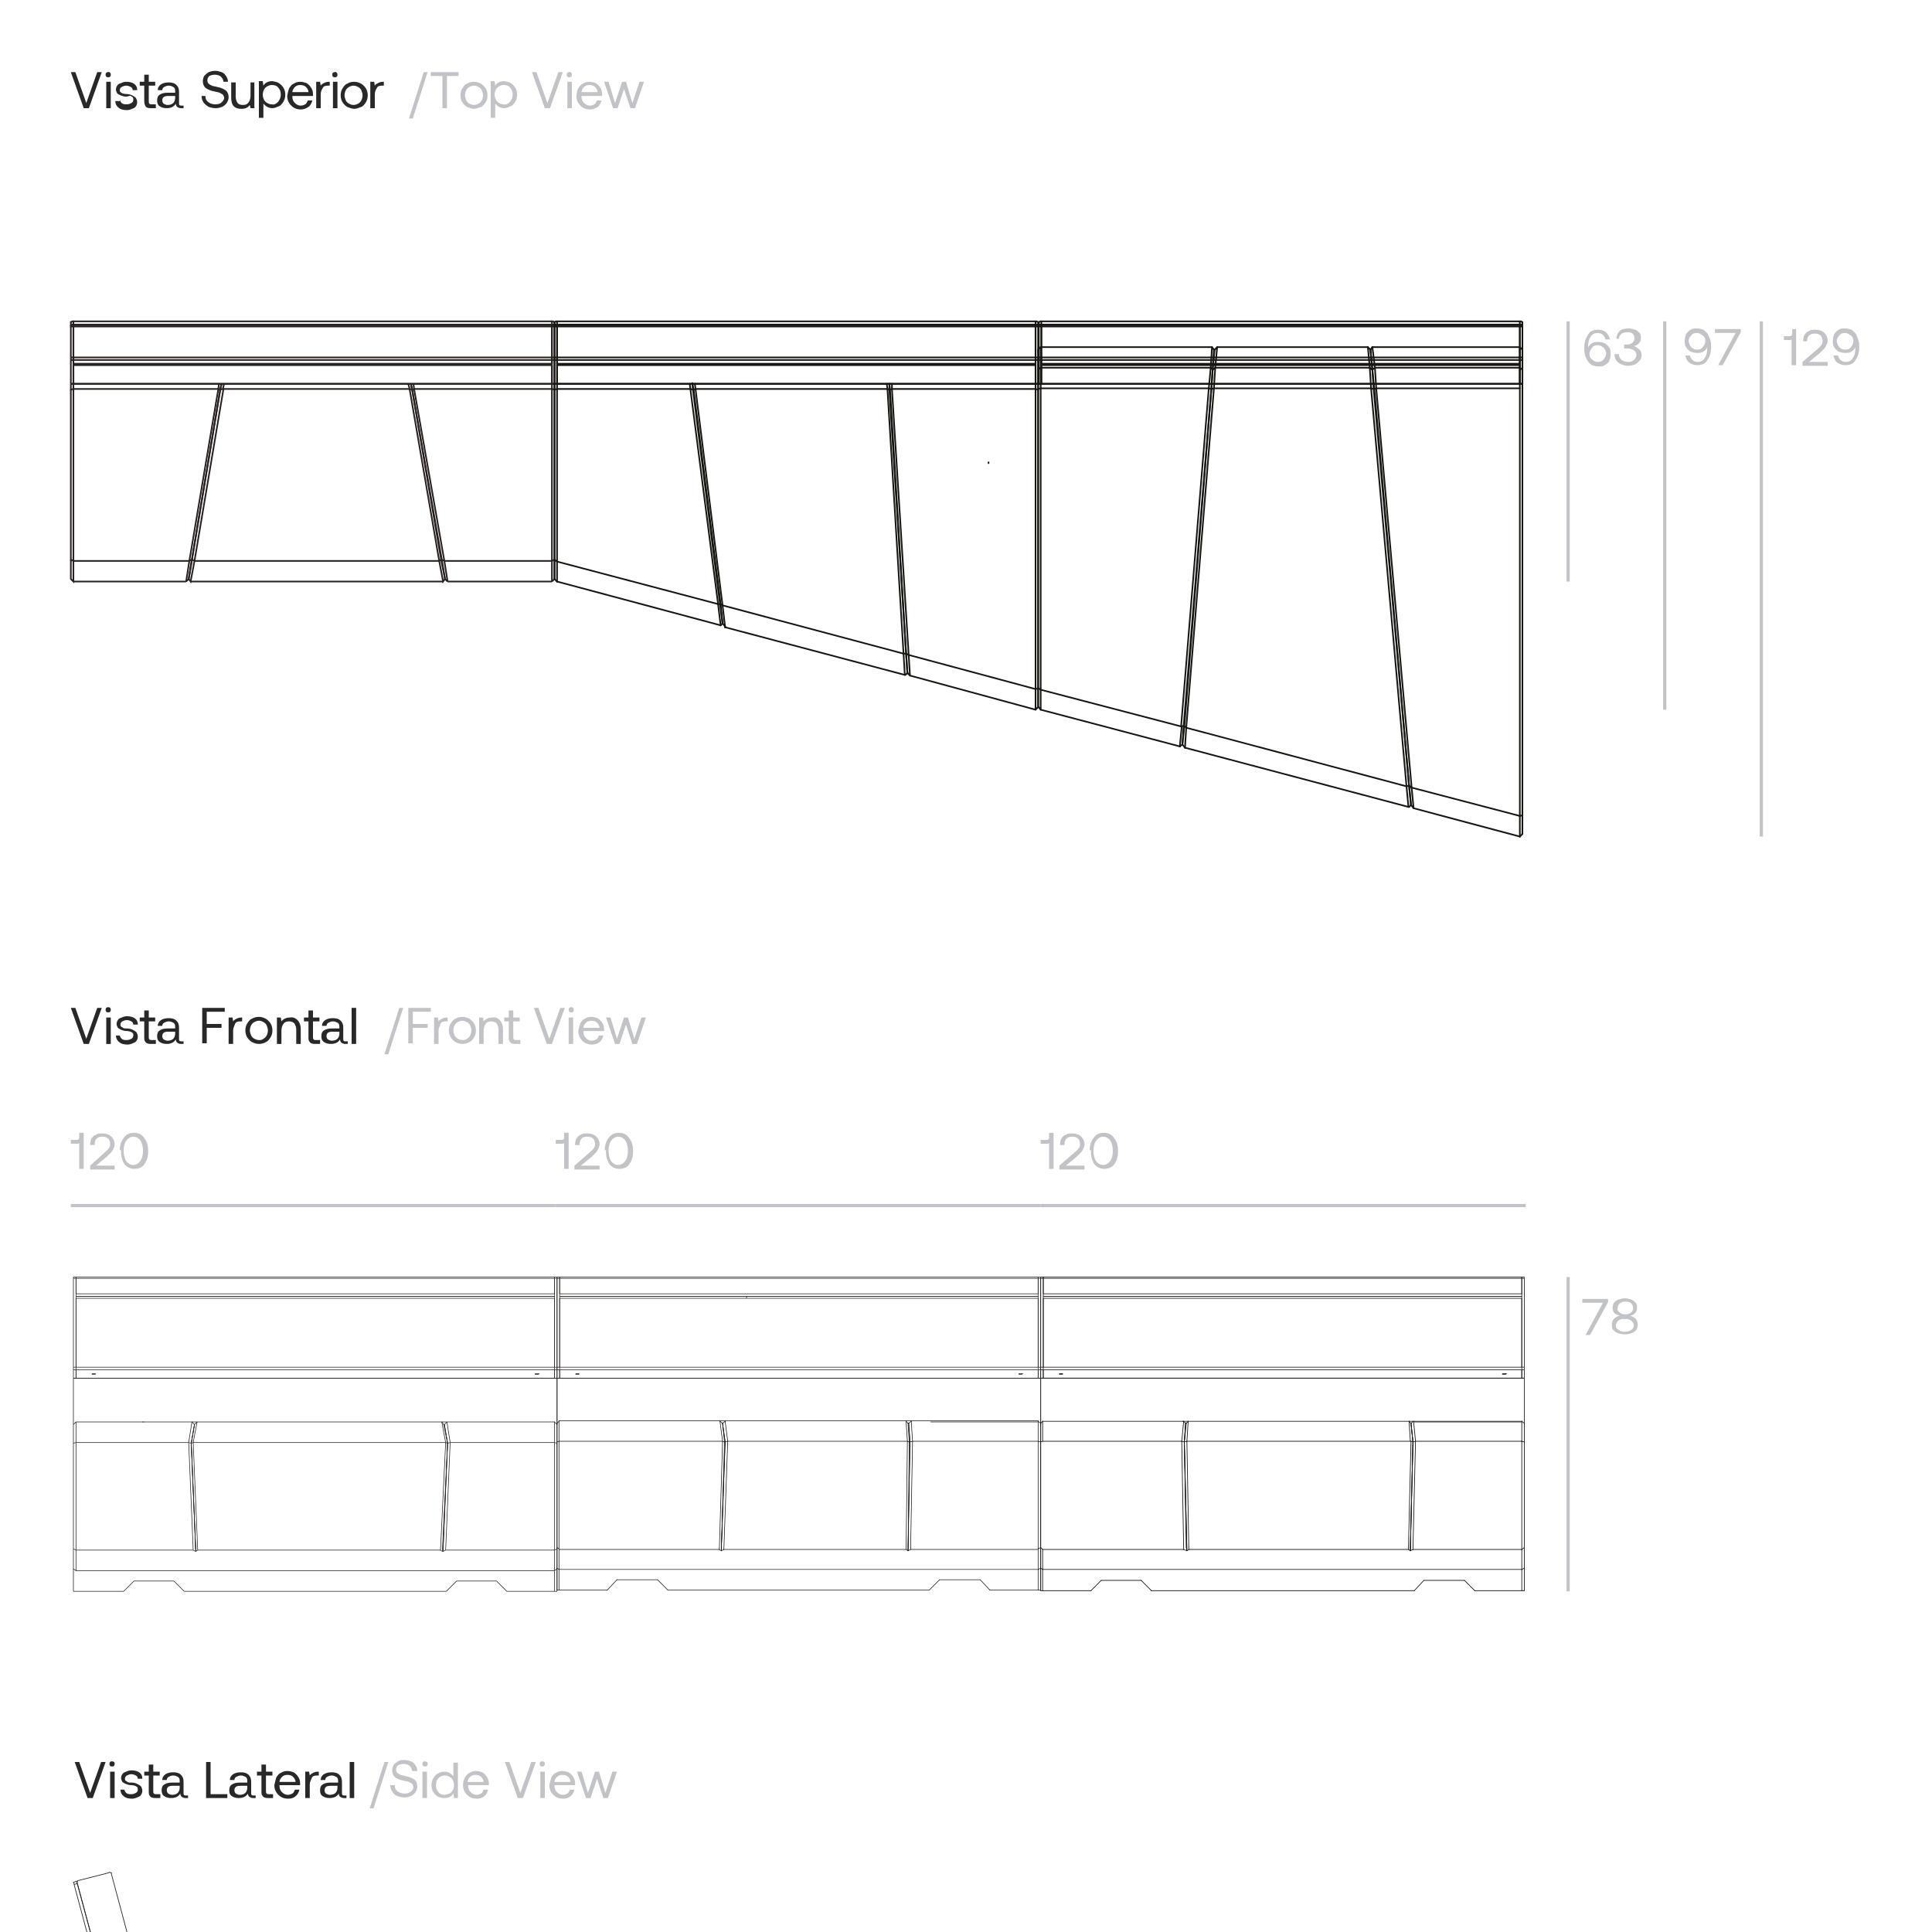 <?xml version="1.0" encoding="utf-8"?>
<!-- Generator: Adobe Illustrator 25.0.0, SVG Export Plug-In . SVG Version: 6.00 Build 0)  -->
<svg version="1.1" id="AS__x2F__BA__x2F__BAN__x2F__BA__x2F__BE__x2F__BO"
	 xmlns="http://www.w3.org/2000/svg" xmlns:xlink="http://www.w3.org/1999/xlink" x="0px" y="0px" viewBox="0 0 300 300"
	 style="enable-background:new 0 0 300 300;" xml:space="preserve">
<style type="text/css">
	.st0{fill:#292829;}
	.st1{fill:#C2C4C6;}
	.st2{fill:#FF4438;}
	.st3{fill:none;stroke:#C2C4C6;stroke-width:0.5;}
	.st4{fill:none;stroke:#292829;stroke-width:0.25;stroke-linecap:round;stroke-linejoin:round;stroke-miterlimit:10;}
	.st5{clip-path:url(#SVGID_2_);fill:none;stroke:#292829;stroke-width:0.2;stroke-miterlimit:2;}
	.st6{clip-path:url(#SVGID_4_);fill:none;stroke:#292829;stroke-width:0.2;stroke-miterlimit:2;}
	.st7{fill:none;stroke:#292829;stroke-width:0.2;stroke-miterlimit:2;}
	.st8{clip-path:url(#SVGID_6_);fill:none;stroke:#292829;stroke-width:0.2;stroke-miterlimit:2;}
	.st9{clip-path:url(#SVGID_8_);fill:none;stroke:#292829;stroke-width:0.2;stroke-miterlimit:2;}
	.st10{clip-path:url(#SVGID_10_);fill:none;stroke:#292829;stroke-width:0.2;stroke-miterlimit:2;}
	.st11{clip-path:url(#SVGID_12_);fill:none;stroke:#292829;stroke-width:0.2;stroke-miterlimit:2;}
	.st12{clip-path:url(#SVGID_14_);fill:none;stroke:#292829;stroke-width:0.2;stroke-miterlimit:2;}
	.st13{clip-path:url(#SVGID_16_);fill:none;stroke:#292829;stroke-width:0.2;stroke-miterlimit:2;}
	.st14{clip-path:url(#SVGID_18_);fill:none;stroke:#292829;stroke-width:0.2;stroke-miterlimit:2;}
	.st15{clip-path:url(#SVGID_20_);fill:none;stroke:#292829;stroke-width:0.2;stroke-miterlimit:2;}
	.st16{clip-path:url(#SVGID_22_);fill:none;stroke:#292829;stroke-width:0.2;stroke-miterlimit:2;}
	.st17{clip-path:url(#SVGID_24_);fill:none;stroke:#292829;stroke-width:0.2;stroke-miterlimit:2;}
	.st18{clip-path:url(#SVGID_26_);fill:none;stroke:#292829;stroke-width:0.2;stroke-miterlimit:2;}
	.st19{clip-path:url(#SVGID_28_);fill:none;stroke:#292829;stroke-width:0.2;stroke-miterlimit:2;}
	.st20{clip-path:url(#SVGID_30_);fill:none;stroke:#292829;stroke-width:0.2;stroke-miterlimit:2;}
	.st21{clip-path:url(#SVGID_32_);fill:none;stroke:#292829;stroke-width:0.2;stroke-miterlimit:2;}
	.st22{clip-path:url(#SVGID_34_);fill:none;stroke:#292829;stroke-width:0.2;stroke-miterlimit:2;}
	.st23{clip-path:url(#SVGID_36_);fill:none;stroke:#292829;stroke-width:0.2;stroke-miterlimit:2;}
	.st24{clip-path:url(#SVGID_38_);fill:none;stroke:#292829;stroke-width:0.2;stroke-miterlimit:2;}
	.st25{clip-path:url(#SVGID_40_);fill:none;stroke:#292829;stroke-width:0.2;stroke-miterlimit:2;}
	.st26{clip-path:url(#SVGID_42_);fill:none;stroke:#292829;stroke-width:0.2;stroke-miterlimit:2;}
	.st27{clip-path:url(#SVGID_44_);fill:none;stroke:#292829;stroke-width:0.2;stroke-miterlimit:2;}
	.st28{clip-path:url(#SVGID_46_);fill:none;stroke:#292829;stroke-width:0.2;stroke-miterlimit:2;}
	.st29{clip-path:url(#SVGID_48_);fill:none;stroke:#292829;stroke-width:0.2;stroke-miterlimit:2;}
	.st30{clip-path:url(#SVGID_50_);fill:none;stroke:#292829;stroke-width:0.2;stroke-miterlimit:2;}
	.st31{clip-path:url(#SVGID_52_);fill:none;stroke:#292829;stroke-width:0.2;stroke-miterlimit:2;}
	.st32{clip-path:url(#SVGID_54_);fill:none;stroke:#292829;stroke-width:0.2;stroke-miterlimit:2;}
	.st33{clip-path:url(#SVGID_56_);fill:none;stroke:#292829;stroke-width:0.2;stroke-miterlimit:2;}
	.st34{clip-path:url(#SVGID_58_);fill:none;stroke:#292829;stroke-width:0.2;stroke-miterlimit:2;}
	.st35{clip-path:url(#SVGID_60_);fill:none;stroke:#292829;stroke-width:0.2;stroke-miterlimit:2;}
	.st36{clip-path:url(#SVGID_62_);fill:none;stroke:#292829;stroke-width:0.2;stroke-miterlimit:2;}
	.st37{clip-path:url(#SVGID_64_);fill:none;stroke:#292829;stroke-width:0.2;stroke-miterlimit:2;}
	.st38{clip-path:url(#SVGID_66_);fill:none;stroke:#292829;stroke-width:0.2;stroke-miterlimit:2;}
	.st39{clip-path:url(#SVGID_68_);fill:none;stroke:#292829;stroke-width:0.2;stroke-miterlimit:2;}
	.st40{clip-path:url(#SVGID_70_);fill:none;stroke:#292829;stroke-width:0.2;stroke-miterlimit:2;}
	.st41{clip-path:url(#SVGID_72_);fill:none;stroke:#292829;stroke-width:0.2;stroke-miterlimit:2;}
	.st42{clip-path:url(#SVGID_74_);fill:none;stroke:#292829;stroke-width:0.2;stroke-miterlimit:2;}
	.st43{clip-path:url(#SVGID_76_);fill:none;stroke:#292829;stroke-width:0.2;stroke-miterlimit:2;}
	.st44{clip-path:url(#SVGID_78_);fill:none;stroke:#292829;stroke-width:0.2;stroke-miterlimit:2;}
	.st45{clip-path:url(#SVGID_80_);fill:none;stroke:#292829;stroke-width:0.2;stroke-miterlimit:2;}
	.st46{clip-path:url(#SVGID_82_);fill:none;stroke:#292829;stroke-width:0.2;stroke-miterlimit:2;}
	.st47{clip-path:url(#SVGID_84_);fill:none;stroke:#292829;stroke-width:0.2;stroke-miterlimit:2;}
	.st48{clip-path:url(#SVGID_86_);fill:none;stroke:#292829;stroke-width:0.2;stroke-miterlimit:2;}
	.st49{clip-path:url(#SVGID_88_);fill:none;stroke:#292829;stroke-width:0.2;stroke-miterlimit:2;}
	.st50{clip-path:url(#SVGID_90_);fill:none;stroke:#292829;stroke-width:0.2;stroke-miterlimit:2;}
	.st51{clip-path:url(#SVGID_92_);fill:none;stroke:#292829;stroke-width:0.2;stroke-miterlimit:2;}
	.st52{fill:none;stroke:#000000;stroke-width:0.223;stroke-linecap:round;stroke-linejoin:round;stroke-miterlimit:10;}
	.st53{fill:none;stroke:#8B8E90;stroke-width:0.223;stroke-linecap:round;stroke-linejoin:round;stroke-miterlimit:10;}
	.st54{clip-path:url(#SVGID_94_);fill:none;stroke:#292829;stroke-width:0.2;stroke-miterlimit:2;}
	.st55{clip-path:url(#SVGID_96_);fill:none;stroke:#292829;stroke-width:0.2;stroke-miterlimit:2;}
	.st56{clip-path:url(#SVGID_98_);fill:none;stroke:#292829;stroke-width:0.2;stroke-miterlimit:2;}
	.st57{clip-path:url(#SVGID_100_);fill:none;stroke:#292829;stroke-width:0.2;stroke-miterlimit:2;}
	.st58{clip-path:url(#SVGID_102_);fill:none;stroke:#292829;stroke-width:0.2;stroke-miterlimit:2;}
	.st59{clip-path:url(#SVGID_104_);fill:none;stroke:#292829;stroke-width:0.2;stroke-miterlimit:2;}
	.st60{clip-path:url(#SVGID_106_);fill:none;stroke:#292829;stroke-width:0.2;stroke-miterlimit:2;}
	.st61{fill:none;stroke:#292829;stroke-width:0.25;}
	
		.st62{clip-path:url(#SVGID_108_);fill:none;stroke:#292829;stroke-width:0.25;stroke-linecap:round;stroke-linejoin:round;stroke-miterlimit:10;}
	.st63{fill:none;stroke:#292829;stroke-width:0.25;stroke-linecap:round;stroke-linejoin:round;}
	.st64{fill:none;stroke:#292829;stroke-width:0.174;stroke-miterlimit:2;}
	.st65{clip-path:url(#SVGID_110_);fill:none;stroke:#292829;stroke-width:0.174;stroke-miterlimit:2;}
	.st66{clip-path:url(#SVGID_112_);fill:none;stroke:#292829;stroke-width:0.174;stroke-miterlimit:2;}
	.st67{clip-path:url(#SVGID_114_);fill:none;stroke:#292829;stroke-width:0.174;stroke-miterlimit:2;}
	.st68{clip-path:url(#SVGID_116_);fill:none;stroke:#292829;stroke-width:0.174;stroke-miterlimit:2;}
	.st69{clip-path:url(#SVGID_118_);fill:none;stroke:#292829;stroke-width:0.174;stroke-miterlimit:2;}
	.st70{clip-path:url(#SVGID_120_);fill:none;stroke:#292829;stroke-width:0.174;stroke-miterlimit:2;}
	.st71{clip-path:url(#SVGID_122_);fill:none;stroke:#292829;stroke-width:0.174;stroke-miterlimit:2;}
	.st72{clip-path:url(#SVGID_124_);fill:none;stroke:#292829;stroke-width:0.174;stroke-miterlimit:2;}
	.st73{clip-path:url(#SVGID_126_);fill:none;stroke:#292829;stroke-width:0.174;stroke-miterlimit:2;}
	.st74{clip-path:url(#SVGID_128_);fill:none;stroke:#292829;stroke-width:0.174;stroke-miterlimit:2;}
	.st75{clip-path:url(#SVGID_130_);fill:none;stroke:#292829;stroke-width:0.174;stroke-miterlimit:2;}
	.st76{clip-path:url(#SVGID_132_);fill:none;stroke:#292829;stroke-width:0.174;stroke-miterlimit:2;}
	.st77{clip-path:url(#SVGID_134_);fill:none;stroke:#292829;stroke-width:0.174;stroke-miterlimit:2;}
	.st78{clip-path:url(#SVGID_136_);fill:none;stroke:#292829;stroke-width:0.174;stroke-miterlimit:2;}
	.st79{clip-path:url(#SVGID_138_);fill:none;stroke:#292829;stroke-width:0.174;stroke-miterlimit:2;}
	.st80{clip-path:url(#SVGID_140_);fill:none;stroke:#292829;stroke-width:0.174;stroke-miterlimit:2;}
	.st81{clip-path:url(#SVGID_142_);fill:none;stroke:#292829;stroke-width:0.174;stroke-miterlimit:2;}
	.st82{clip-path:url(#SVGID_144_);fill:none;stroke:#292829;stroke-width:0.174;stroke-miterlimit:2;}
	.st83{clip-path:url(#SVGID_146_);fill:none;stroke:#292829;stroke-width:0.174;stroke-miterlimit:2;}
	.st84{clip-path:url(#SVGID_148_);fill:none;stroke:#292829;stroke-width:0.174;stroke-miterlimit:2;}
	.st85{fill:none;stroke:#292829;stroke-width:0.2;stroke-linecap:round;stroke-linejoin:round;stroke-miterlimit:10;}
	.st86{fill:none;stroke:#292829;stroke-width:0.139;stroke-miterlimit:2;}
	.st87{fill:#C1C3C6;}
	.st88{fill:none;}
	.st89{fill:none;stroke:#272120;stroke-width:0.25;}
	.st90{fill:none;stroke:#282726;stroke-width:0.25;}
	.st91{fill:none;stroke:#181613;stroke-width:0.25;stroke-linecap:round;stroke-linejoin:round;stroke-miterlimit:10;}
	.st92{fill:none;stroke:#C1C3C6;stroke-width:0.5;}
	.st93{fill:none;stroke:#272120;stroke-width:9.261000e-02;}
	.st94{fill:none;stroke:#272120;stroke-width:0.107;}
	.st95{fill:none;stroke:#181613;stroke-width:0.107;stroke-linecap:round;stroke-linejoin:round;stroke-miterlimit:10;}
	.st96{fill:none;stroke:#282726;stroke-width:9.261000e-02;}
	.st97{fill:none;stroke:#181613;stroke-width:9.261000e-02;stroke-linecap:round;stroke-linejoin:round;stroke-miterlimit:10;}
	.st98{enable-background:new    ;}
	.st99{fill:none;stroke:#231F20;stroke-width:0.14;stroke-linecap:round;stroke-linejoin:round;stroke-miterlimit:10;}
	.st100{fill:none;stroke:#12100B;stroke-width:0.116;stroke-linecap:round;stroke-linejoin:round;stroke-miterlimit:10;}
	
		.st101{fill:none;stroke:#12100B;stroke-width:0.117;stroke-linecap:round;stroke-linejoin:round;stroke-miterlimit:10;stroke-dasharray:0.419,0.105;}
	
		.st102{fill:none;stroke:#12100B;stroke-width:0.117;stroke-linecap:round;stroke-linejoin:round;stroke-miterlimit:10;stroke-dasharray:5.978756e-02,1.492882e-02;}
	
		.st103{fill:none;stroke:#12100B;stroke-width:0.117;stroke-linecap:round;stroke-linejoin:round;stroke-miterlimit:10;stroke-dasharray:0.12,2.985810e-02;}
	
		.st104{fill:none;stroke:#12100B;stroke-width:0.117;stroke-linecap:round;stroke-linejoin:round;stroke-miterlimit:10;stroke-dasharray:9.308188e-02,2.324214e-02;}
	
		.st105{fill:none;stroke:#12100B;stroke-width:0.117;stroke-linecap:round;stroke-linejoin:round;stroke-miterlimit:10;stroke-dasharray:0.141,3.526540e-02;}
	
		.st106{fill:none;stroke:#12100B;stroke-width:0.117;stroke-linecap:round;stroke-linejoin:round;stroke-miterlimit:10;stroke-dasharray:0.407,0.102;}
	
		.st107{fill:none;stroke:#12100B;stroke-width:0.117;stroke-linecap:round;stroke-linejoin:round;stroke-miterlimit:10;stroke-dasharray:0.22,5.500418e-02;}
	
		.st108{fill:none;stroke:#12100B;stroke-width:0.117;stroke-linecap:round;stroke-linejoin:round;stroke-miterlimit:10;stroke-dasharray:0.404,0.101;}
	
		.st109{fill:none;stroke:#12100B;stroke-width:0.117;stroke-linecap:round;stroke-linejoin:round;stroke-miterlimit:10;stroke-dasharray:0.19,4.752042e-02;}
	
		.st110{fill:none;stroke:#12100B;stroke-width:0.117;stroke-linecap:round;stroke-linejoin:round;stroke-miterlimit:10;stroke-dasharray:0.406,0.101;}
	
		.st111{fill:none;stroke:#12100B;stroke-width:0.117;stroke-linecap:round;stroke-linejoin:round;stroke-miterlimit:10;stroke-dasharray:0.105,2.618407e-02;}
	
		.st112{fill:none;stroke:#12100B;stroke-width:0.117;stroke-linecap:round;stroke-linejoin:round;stroke-miterlimit:10;stroke-dasharray:0.38,9.480022e-02;}
	
		.st113{fill:none;stroke:#12100B;stroke-width:0.117;stroke-linecap:round;stroke-linejoin:round;stroke-miterlimit:10;stroke-dasharray:2.996909e-02,0;}
	
		.st114{fill:none;stroke:#12100B;stroke-width:0.117;stroke-linecap:round;stroke-linejoin:round;stroke-miterlimit:10;stroke-dasharray:0.138,3.443304e-02;}
	
		.st115{fill:none;stroke:#12100B;stroke-width:0.117;stroke-linecap:round;stroke-linejoin:round;stroke-miterlimit:10;stroke-dasharray:8.208776e-02,2.049699e-02;}
	
		.st116{fill:none;stroke:#12100B;stroke-width:0.117;stroke-linecap:round;stroke-linejoin:round;stroke-miterlimit:10;stroke-dasharray:0.402,0.1;}
	
		.st117{fill:none;stroke:#12100B;stroke-width:0.117;stroke-linecap:round;stroke-linejoin:round;stroke-miterlimit:10;stroke-dasharray:0.475,0.119;}
	
		.st118{fill:none;stroke:#12100B;stroke-width:0.117;stroke-linecap:round;stroke-linejoin:round;stroke-miterlimit:10;stroke-dasharray:4.775637e-02,1.192487e-02;}
	
		.st119{fill:none;stroke:#12100B;stroke-width:0.117;stroke-linecap:round;stroke-linejoin:round;stroke-miterlimit:10;stroke-dasharray:0.107,2.679074e-02;}
	
		.st120{fill:none;stroke:#12100B;stroke-width:0.117;stroke-linecap:round;stroke-linejoin:round;stroke-miterlimit:10;stroke-dasharray:1.258609e-02,0;}
	.st121{fill:none;stroke:#12100B;stroke-width:0.117;stroke-linecap:round;stroke-linejoin:round;stroke-miterlimit:10;}
	
		.st122{fill:none;stroke:#12100B;stroke-width:0.117;stroke-linecap:round;stroke-linejoin:round;stroke-miterlimit:10;stroke-dasharray:0.452,0.113;}
	
		.st123{fill:none;stroke:#12100B;stroke-width:0.117;stroke-linecap:round;stroke-linejoin:round;stroke-miterlimit:10;stroke-dasharray:1.809878e-02,0;}
	
		.st124{fill:none;stroke:#12100B;stroke-width:0.117;stroke-linecap:round;stroke-linejoin:round;stroke-miterlimit:10;stroke-dasharray:2.777138e-02,0;}
	
		.st125{fill:none;stroke:#12100B;stroke-width:0.117;stroke-linecap:round;stroke-linejoin:round;stroke-miterlimit:10;stroke-dasharray:3.748502e-02,0;}
	
		.st126{fill:none;stroke:#12100B;stroke-width:0.117;stroke-linecap:round;stroke-linejoin:round;stroke-miterlimit:10;stroke-dasharray:0.445,0.111;}
	
		.st127{fill:none;stroke:#12100B;stroke-width:0.117;stroke-linecap:round;stroke-linejoin:round;stroke-miterlimit:10;stroke-dasharray:0.382,9.543720e-02;}
	
		.st128{fill:none;stroke:#12100B;stroke-width:0.117;stroke-linecap:round;stroke-linejoin:round;stroke-miterlimit:10;stroke-dasharray:2.510457e-02,0;}
	
		.st129{fill:none;stroke:#12100B;stroke-width:0.117;stroke-linecap:round;stroke-linejoin:round;stroke-miterlimit:10;stroke-dasharray:3.634490e-02,0;}
	
		.st130{fill:none;stroke:#12100B;stroke-width:0.117;stroke-linecap:round;stroke-linejoin:round;stroke-miterlimit:10;stroke-dasharray:4.610518e-02,1.151219e-02;}
	
		.st131{fill:none;stroke:#12100B;stroke-width:0.117;stroke-linecap:round;stroke-linejoin:round;stroke-miterlimit:10;stroke-dasharray:4.726255e-02,1.180130e-02;}
	
		.st132{fill:none;stroke:#12100B;stroke-width:0.117;stroke-linecap:round;stroke-linejoin:round;stroke-miterlimit:10;stroke-dasharray:1.202046e-02,0;}
	
		.st133{fill:none;stroke:#12100B;stroke-width:0.117;stroke-linecap:round;stroke-linejoin:round;stroke-miterlimit:10;stroke-dasharray:0.434,0.108;}
	
		.st134{fill:none;stroke:#12100B;stroke-width:0.117;stroke-linecap:round;stroke-linejoin:round;stroke-miterlimit:10;stroke-dasharray:0.433,0.108;}
	
		.st135{fill:none;stroke:#12100B;stroke-width:0.117;stroke-linecap:round;stroke-linejoin:round;stroke-miterlimit:10;stroke-dasharray:0.434,0.108;}
	
		.st136{fill:none;stroke:#12100B;stroke-width:0.117;stroke-linecap:round;stroke-linejoin:round;stroke-miterlimit:10;stroke-dasharray:3.193038e-02,0;}
	
		.st137{fill:none;stroke:#12100B;stroke-width:0.117;stroke-linecap:round;stroke-linejoin:round;stroke-miterlimit:10;stroke-dasharray:0.506,0.126;}
	
		.st138{fill:none;stroke:#12100B;stroke-width:0.117;stroke-linecap:round;stroke-linejoin:round;stroke-miterlimit:10;stroke-dasharray:2.681032e-02,0;}
	
		.st139{fill:none;stroke:#12100B;stroke-width:0.117;stroke-linecap:round;stroke-linejoin:round;stroke-miterlimit:10;stroke-dasharray:3.806138e-02,0;}
	
		.st140{fill:none;stroke:#12100B;stroke-width:0.117;stroke-linecap:round;stroke-linejoin:round;stroke-miterlimit:10;stroke-dasharray:0.452,0.113;}
	
		.st141{fill:none;stroke:#12100B;stroke-width:0.117;stroke-linecap:round;stroke-linejoin:round;stroke-miterlimit:10;stroke-dasharray:0.437,0.109;}
	
		.st142{fill:none;stroke:#12100B;stroke-width:0.117;stroke-linecap:round;stroke-linejoin:round;stroke-miterlimit:10;stroke-dasharray:0.42,0.105;}
	
		.st143{fill:none;stroke:#12100B;stroke-width:0.117;stroke-linecap:round;stroke-linejoin:round;stroke-miterlimit:10;stroke-dasharray:0.419,0.105;}
	.st144{fill:none;stroke:#12100B;stroke-width:0.182;stroke-linecap:round;stroke-linejoin:round;stroke-miterlimit:10;}
	.st145{fill:none;stroke:#12100B;stroke-width:0.2;stroke-linecap:round;stroke-linejoin:round;stroke-miterlimit:10;}
	.st146{fill:none;stroke:#28201E;stroke-width:0.2;stroke-linecap:round;stroke-linejoin:round;stroke-miterlimit:10;}
	.st147{fill:none;stroke:#000000;stroke-width:0.25;stroke-miterlimit:10;}
	.st148{fill:none;stroke:#1D1D1B;stroke-width:0.211;}
	.st149{fill:none;stroke:#1D1D1B;stroke-width:0.211;stroke-linecap:square;stroke-miterlimit:10;}
	.st150{fill:#C2C4C6;stroke:#C2C4C6;stroke-width:0.5;}
	.st151{fill:#C2C4C6;stroke:#292829;stroke-width:0.25;stroke-linecap:round;stroke-linejoin:round;stroke-miterlimit:10;}
</style>
<g>
	<path class="st0" d="M11,11.2h0.7l1.7,4.8l1.7-4.8h0.7l-2,5.6H13L11,11.2z"/>
	<path class="st0" d="M17.1,11.3c0.1,0.1,0.1,0.2,0.1,0.3c0,0.1,0,0.2-0.1,0.3S16.9,12,16.8,12c-0.1,0-0.2,0-0.3-0.1
		s-0.1-0.2-0.1-0.3c0-0.1,0-0.2,0.1-0.3s0.2-0.1,0.3-0.1C16.9,11.1,17,11.2,17.1,11.3z M16.5,12.7h0.7v4.1h-0.7V12.7z"/>
	<path class="st0" d="M18.6,15.4c0,0.2,0.1,0.4,0.3,0.6c0.2,0.2,0.5,0.2,0.8,0.2c0.3,0,0.5-0.1,0.7-0.2c0.2-0.1,0.3-0.3,0.3-0.5
		c0-0.2,0-0.3-0.1-0.4c-0.1-0.1-0.2-0.1-0.3-0.2S19.9,15,19.6,15c-0.4,0-0.6-0.1-0.9-0.2c-0.2-0.1-0.4-0.2-0.5-0.3
		c-0.1-0.2-0.2-0.4-0.2-0.6c0-0.2,0.1-0.5,0.2-0.6c0.1-0.2,0.3-0.3,0.6-0.4c0.2-0.1,0.5-0.2,0.8-0.2c0.5,0,0.9,0.1,1.2,0.3
		c0.3,0.2,0.5,0.5,0.5,1h-0.7c0-0.2-0.1-0.4-0.3-0.5c-0.2-0.1-0.4-0.2-0.7-0.2c-0.3,0-0.5,0.1-0.7,0.2c-0.2,0.1-0.3,0.3-0.3,0.5
		c0,0.1,0,0.2,0.1,0.3c0.1,0.1,0.2,0.1,0.3,0.2c0.1,0,0.3,0.1,0.6,0.1c0.4,0,0.7,0.1,0.9,0.2c0.2,0.1,0.4,0.2,0.6,0.4
		c0.1,0.2,0.2,0.4,0.2,0.7c0,0.2-0.1,0.5-0.2,0.6c-0.1,0.2-0.3,0.3-0.6,0.4c-0.2,0.1-0.5,0.2-0.8,0.2c-0.5,0-1-0.1-1.3-0.4
		c-0.3-0.2-0.5-0.6-0.5-1H18.6z"/>
	<path class="st0" d="M22.4,13.3h-0.7v-0.6h0.7v-1.1h0.7v1.1h1v0.6h-1v2.4c0,0.2,0,0.3,0.1,0.4c0.1,0.1,0.2,0.1,0.3,0.1h0.7v0.6
		h-0.8c-0.4,0-0.7-0.1-0.8-0.3s-0.2-0.4-0.2-0.8V13.3z"/>
	<path class="st0" d="M28.5,16.2v0.6h-0.4c-0.3,0-0.4-0.1-0.6-0.2c-0.1-0.1-0.2-0.3-0.2-0.5c-0.3,0.5-0.8,0.7-1.4,0.7
		c-0.5,0-0.8-0.1-1.1-0.3c-0.3-0.2-0.4-0.5-0.4-0.9c0-0.4,0.1-0.7,0.4-0.9s0.7-0.3,1.2-0.3h1.2v-0.3c0-0.3-0.1-0.5-0.3-0.6
		s-0.4-0.2-0.7-0.2c-0.3,0-0.5,0.1-0.7,0.2c-0.2,0.1-0.3,0.3-0.3,0.5h-0.7c0-0.4,0.2-0.7,0.5-0.9c0.3-0.2,0.7-0.3,1.2-0.3
		c0.5,0,0.9,0.1,1.2,0.4c0.3,0.3,0.4,0.6,0.4,1.1v1.8c0,0.2,0.1,0.3,0.3,0.3H28.5z M27.4,14.9h-1.3c-0.6,0-0.9,0.2-0.9,0.7
		c0,0.2,0.1,0.4,0.2,0.5c0.2,0.1,0.4,0.2,0.6,0.2c0.4,0,0.7-0.1,0.9-0.3c0.2-0.2,0.3-0.5,0.3-0.8V14.9z"/>
	<path class="st0" d="M31.9,15c0,0.4,0.2,0.7,0.5,0.9c0.3,0.2,0.6,0.3,1.1,0.3c0.4,0,0.7-0.1,0.9-0.3c0.2-0.2,0.4-0.4,0.4-0.7
		c0-0.2-0.1-0.4-0.2-0.5s-0.3-0.2-0.5-0.3s-0.5-0.1-0.8-0.2c-0.6-0.1-1-0.3-1.3-0.5c-0.3-0.2-0.5-0.6-0.5-1.1c0-0.3,0.1-0.6,0.2-0.8
		c0.2-0.2,0.4-0.4,0.7-0.6c0.3-0.1,0.6-0.2,1-0.2c0.4,0,0.7,0.1,1,0.2c0.3,0.1,0.5,0.3,0.7,0.6s0.3,0.6,0.3,0.9h-0.7
		c0-0.3-0.2-0.6-0.4-0.8c-0.2-0.2-0.6-0.3-0.9-0.3c-0.4,0-0.7,0.1-0.9,0.2c-0.2,0.2-0.3,0.4-0.3,0.7c0,0.2,0.1,0.4,0.2,0.5
		s0.3,0.2,0.5,0.3c0.2,0.1,0.5,0.1,0.8,0.2c0.6,0.1,1,0.3,1.3,0.5c0.3,0.2,0.5,0.6,0.5,1.1c0,0.3-0.1,0.6-0.3,0.9
		c-0.2,0.3-0.4,0.4-0.7,0.6c-0.3,0.1-0.6,0.2-1,0.2c-0.4,0-0.8-0.1-1.1-0.2c-0.3-0.2-0.6-0.4-0.8-0.7c-0.2-0.3-0.3-0.6-0.3-1H31.9z"
		/>
	<path class="st0" d="M39.5,12.7v4.1h-0.6l-0.1-0.5c-0.3,0.4-0.7,0.6-1.3,0.6c-0.5,0-0.9-0.1-1.2-0.4s-0.4-0.8-0.4-1.4v-2.3h0.7v2.2
		c0,0.4,0.1,0.7,0.3,1c0.2,0.2,0.4,0.3,0.8,0.3c0.4,0,0.7-0.1,0.9-0.4c0.2-0.3,0.3-0.6,0.3-1.1v-2H39.5z"/>
	<path class="st0" d="M43.3,12.9c0.3,0.2,0.5,0.4,0.7,0.7c0.2,0.3,0.3,0.7,0.3,1.1c0,0.4-0.1,0.8-0.3,1.1c-0.2,0.3-0.4,0.6-0.7,0.7
		s-0.6,0.3-1,0.3c-0.3,0-0.6-0.1-0.8-0.2c-0.2-0.1-0.4-0.3-0.6-0.5v2.2h-0.7v-5.7h0.6l0.1,0.7c0.3-0.5,0.8-0.7,1.4-0.7
		C42.7,12.7,43,12.7,43.3,12.9z M43.2,15.8c0.2-0.3,0.4-0.6,0.4-1.1c0-0.4-0.1-0.8-0.4-1.1c-0.2-0.3-0.6-0.4-1-0.4
		c-0.3,0-0.5,0.1-0.7,0.2c-0.2,0.1-0.4,0.3-0.5,0.5c-0.1,0.2-0.2,0.5-0.2,0.8c0,0.3,0.1,0.6,0.2,0.8c0.1,0.2,0.3,0.4,0.5,0.5
		c0.2,0.1,0.4,0.2,0.7,0.2C42.6,16.3,42.9,16.1,43.2,15.8z"/>
	<path class="st0" d="M44.9,13.7c0.2-0.3,0.4-0.6,0.7-0.7c0.3-0.2,0.6-0.3,1-0.3c0.4,0,0.7,0.1,1,0.2c0.3,0.2,0.5,0.4,0.7,0.7
		s0.3,0.6,0.3,1c0,0.1,0,0.2,0,0.3h-3.2v0.1c0,0.4,0.1,0.7,0.4,1c0.2,0.2,0.5,0.4,0.9,0.4c0.3,0,0.5-0.1,0.7-0.2
		c0.2-0.1,0.3-0.4,0.4-0.6h0.7c-0.1,0.4-0.3,0.8-0.6,1s-0.7,0.4-1.2,0.4c-0.4,0-0.8-0.1-1.1-0.3c-0.3-0.2-0.5-0.4-0.7-0.7
		c-0.2-0.3-0.3-0.7-0.3-1.1C44.7,14.3,44.8,14,44.9,13.7z M47.9,14.3c0-0.3-0.2-0.6-0.4-0.8c-0.2-0.2-0.5-0.3-0.9-0.3
		c-0.3,0-0.6,0.1-0.8,0.3c-0.2,0.2-0.4,0.5-0.4,0.8H47.9z"/>
	<path class="st0" d="M51.2,12.7v0.6h-0.3c-0.4,0-0.7,0.1-0.8,0.4c-0.2,0.3-0.3,0.6-0.3,1v2.1h-0.7v-4.1h0.6l0.1,0.6
		c0.1-0.2,0.3-0.3,0.5-0.4c0.2-0.1,0.4-0.2,0.8-0.2H51.2z"/>
	<path class="st0" d="M52.3,11.3c0.1,0.1,0.1,0.2,0.1,0.3c0,0.1,0,0.2-0.1,0.3S52.1,12,52,12c-0.1,0-0.2,0-0.3-0.1s-0.1-0.2-0.1-0.3
		c0-0.1,0-0.2,0.1-0.3s0.2-0.1,0.3-0.1C52.1,11.1,52.2,11.2,52.3,11.3z M51.7,12.7h0.7v4.1h-0.7V12.7z"/>
	<path class="st0" d="M53.9,16.6c-0.3-0.2-0.5-0.4-0.7-0.7c-0.2-0.3-0.3-0.7-0.3-1.1c0-0.4,0.1-0.8,0.3-1.1c0.2-0.3,0.4-0.6,0.7-0.7
		c0.3-0.2,0.7-0.3,1.1-0.3s0.7,0.1,1.1,0.3c0.3,0.2,0.5,0.4,0.7,0.7s0.3,0.7,0.3,1.1c0,0.4-0.1,0.8-0.3,1.1
		c-0.2,0.3-0.4,0.6-0.7,0.7s-0.7,0.3-1.1,0.3S54.2,16.7,53.9,16.6z M55.6,16.1c0.2-0.1,0.4-0.3,0.5-0.5c0.1-0.2,0.2-0.5,0.2-0.8
		s-0.1-0.5-0.2-0.8c-0.1-0.2-0.3-0.4-0.5-0.5s-0.4-0.2-0.7-0.2s-0.5,0.1-0.7,0.2s-0.4,0.3-0.5,0.5c-0.1,0.2-0.2,0.5-0.2,0.8
		s0.1,0.5,0.2,0.8c0.1,0.2,0.3,0.4,0.5,0.5c0.2,0.1,0.4,0.2,0.7,0.2S55.4,16.2,55.6,16.1z"/>
	<path class="st0" d="M59.6,12.7v0.6h-0.3c-0.4,0-0.7,0.1-0.8,0.4c-0.2,0.3-0.3,0.6-0.3,1v2.1h-0.7v-4.1h0.6l0.1,0.6
		c0.1-0.2,0.3-0.3,0.5-0.4c0.2-0.1,0.4-0.2,0.8-0.2H59.6z"/>
	<path class="st87" d="M63.5,18.4l2.3-7.2h0.6l-2.3,7.2H63.5z"/>
	<path class="st87" d="M66.9,11.2h4.3v0.6h-1.8v5h-0.7v-5h-1.8V11.2z"/>
	<path class="st87" d="M72.5,16.6c-0.3-0.2-0.5-0.4-0.7-0.7c-0.2-0.3-0.3-0.7-0.3-1.1c0-0.4,0.1-0.8,0.3-1.1
		c0.2-0.3,0.4-0.6,0.7-0.7c0.3-0.2,0.7-0.3,1.1-0.3s0.7,0.1,1.1,0.3c0.3,0.2,0.5,0.4,0.7,0.7s0.3,0.7,0.3,1.1c0,0.4-0.1,0.8-0.3,1.1
		c-0.2,0.3-0.4,0.6-0.7,0.7s-0.7,0.3-1.1,0.3S72.9,16.7,72.5,16.6z M74.3,16.1c0.2-0.1,0.4-0.3,0.5-0.5c0.1-0.2,0.2-0.5,0.2-0.8
		s-0.1-0.5-0.2-0.8c-0.1-0.2-0.3-0.4-0.5-0.5s-0.4-0.2-0.7-0.2s-0.5,0.1-0.7,0.2s-0.4,0.3-0.5,0.5c-0.1,0.2-0.2,0.5-0.2,0.8
		s0.1,0.5,0.2,0.8c0.1,0.2,0.3,0.4,0.5,0.5c0.2,0.1,0.4,0.2,0.7,0.2S74.1,16.2,74.3,16.1z"/>
	<path class="st87" d="M79.3,12.9c0.3,0.2,0.5,0.4,0.7,0.7c0.2,0.3,0.3,0.7,0.3,1.1c0,0.4-0.1,0.8-0.3,1.1c-0.2,0.3-0.4,0.6-0.7,0.7
		s-0.6,0.3-1,0.3c-0.3,0-0.6-0.1-0.8-0.2c-0.2-0.1-0.4-0.3-0.6-0.5v2.2h-0.7v-5.7h0.6l0.1,0.7c0.3-0.5,0.8-0.7,1.4-0.7
		C78.7,12.7,79,12.7,79.3,12.9z M79.2,15.8c0.2-0.3,0.4-0.6,0.4-1.1c0-0.4-0.1-0.8-0.4-1.1c-0.2-0.3-0.6-0.4-1-0.4
		c-0.3,0-0.5,0.1-0.7,0.2c-0.2,0.1-0.4,0.3-0.5,0.5c-0.1,0.2-0.2,0.5-0.2,0.8c0,0.3,0.1,0.6,0.2,0.8c0.1,0.2,0.3,0.4,0.5,0.5
		c0.2,0.1,0.4,0.2,0.7,0.2C78.6,16.3,78.9,16.1,79.2,15.8z"/>
	<path class="st87" d="M82.6,11.2h0.7l1.7,4.8l1.7-4.8h0.7l-2,5.6h-0.8L82.6,11.2z"/>
	<path class="st87" d="M88.7,11.3c0.1,0.1,0.1,0.2,0.1,0.3c0,0.1,0,0.2-0.1,0.3S88.5,12,88.4,12c-0.1,0-0.2,0-0.3-0.1
		S88,11.7,88,11.6c0-0.1,0-0.2,0.1-0.3s0.2-0.1,0.3-0.1C88.5,11.1,88.6,11.2,88.7,11.3z M88.1,12.7h0.7v4.1h-0.7V12.7z"/>
	<path class="st87" d="M89.8,13.7c0.2-0.3,0.4-0.6,0.7-0.7c0.3-0.2,0.6-0.3,1-0.3c0.4,0,0.7,0.1,1,0.2c0.3,0.2,0.5,0.4,0.7,0.7
		s0.3,0.6,0.3,1c0,0.1,0,0.2,0,0.3h-3.2v0.1c0,0.4,0.1,0.7,0.4,1c0.2,0.2,0.5,0.4,0.9,0.4c0.3,0,0.5-0.1,0.7-0.2
		c0.2-0.1,0.3-0.4,0.4-0.6h0.7c-0.1,0.4-0.3,0.8-0.6,1s-0.7,0.4-1.2,0.4c-0.4,0-0.8-0.1-1.1-0.3c-0.3-0.2-0.5-0.4-0.7-0.7
		c-0.2-0.3-0.3-0.7-0.3-1.1C89.6,14.3,89.6,14,89.8,13.7z M92.8,14.3c0-0.3-0.2-0.6-0.4-0.8c-0.2-0.2-0.5-0.3-0.9-0.3
		c-0.3,0-0.6,0.1-0.8,0.3c-0.2,0.2-0.4,0.5-0.4,0.8H92.8z"/>
	<path class="st87" d="M93.8,12.7h0.7l1,3.3l1.1-3.3h0.6l1,3.3l1.1-3.3h0.7l-1.4,4.1h-0.7l-1-3l-1,3l-0.7,0L93.8,12.7z"/>
</g>
<g>
	<path class="st0" d="M11,156.5h0.7l1.7,4.8l1.7-4.8h0.7l-2,5.6H13L11,156.5z"/>
	<path class="st0" d="M17.1,156.5c0.1,0.1,0.1,0.2,0.1,0.3s0,0.2-0.1,0.3c-0.1,0.1-0.2,0.1-0.3,0.1c-0.1,0-0.2,0-0.3-0.1
		c-0.1-0.1-0.1-0.2-0.1-0.3s0-0.2,0.1-0.3s0.2-0.1,0.3-0.1C16.9,156.4,17,156.4,17.1,156.5z M16.5,158h0.7v4.1h-0.7V158z"/>
	<path class="st0" d="M18.6,160.7c0,0.2,0.1,0.4,0.3,0.6c0.2,0.2,0.5,0.2,0.8,0.2c0.3,0,0.5-0.1,0.7-0.2s0.3-0.3,0.3-0.5
		c0-0.2,0-0.3-0.1-0.4s-0.2-0.1-0.3-0.2c-0.1,0-0.3-0.1-0.6-0.1c-0.4,0-0.6-0.1-0.9-0.2c-0.2-0.1-0.4-0.2-0.5-0.3
		c-0.1-0.2-0.2-0.4-0.2-0.6c0-0.2,0.1-0.5,0.2-0.6c0.1-0.2,0.3-0.3,0.6-0.4c0.2-0.1,0.5-0.2,0.8-0.2c0.5,0,0.9,0.1,1.2,0.3
		c0.3,0.2,0.5,0.5,0.5,1h-0.7c0-0.2-0.1-0.4-0.3-0.5c-0.2-0.1-0.4-0.2-0.7-0.2c-0.3,0-0.5,0.1-0.7,0.2s-0.3,0.3-0.3,0.5
		c0,0.1,0,0.2,0.1,0.3s0.2,0.1,0.3,0.2s0.3,0.1,0.6,0.1c0.4,0,0.7,0.1,0.9,0.2c0.2,0.1,0.4,0.2,0.6,0.4c0.1,0.2,0.2,0.4,0.2,0.7
		c0,0.2-0.1,0.5-0.2,0.6c-0.1,0.2-0.3,0.3-0.6,0.4c-0.2,0.1-0.5,0.2-0.8,0.2c-0.5,0-1-0.1-1.3-0.4c-0.3-0.2-0.5-0.6-0.5-1H18.6z"/>
	<path class="st0" d="M22.4,158.6h-0.7V158h0.7v-1.1h0.7v1.1h1v0.6h-1v2.4c0,0.2,0,0.3,0.1,0.4c0.1,0.1,0.2,0.1,0.3,0.1h0.7v0.6
		h-0.8c-0.4,0-0.7-0.1-0.8-0.3c-0.2-0.2-0.2-0.4-0.2-0.8V158.6z"/>
	<path class="st0" d="M28.5,161.5v0.6h-0.4c-0.3,0-0.4-0.1-0.6-0.2c-0.1-0.1-0.2-0.3-0.2-0.5c-0.3,0.5-0.8,0.7-1.4,0.7
		c-0.5,0-0.8-0.1-1.1-0.3s-0.4-0.5-0.4-0.9c0-0.4,0.1-0.7,0.4-0.9s0.7-0.3,1.2-0.3h1.2v-0.3c0-0.3-0.1-0.5-0.3-0.6s-0.4-0.2-0.7-0.2
		c-0.3,0-0.5,0.1-0.7,0.2s-0.3,0.3-0.3,0.5h-0.7c0-0.4,0.2-0.7,0.5-0.9s0.7-0.3,1.2-0.3c0.5,0,0.9,0.1,1.2,0.4s0.4,0.6,0.4,1.1v1.8
		c0,0.2,0.1,0.3,0.3,0.3H28.5z M27.4,160.2h-1.3c-0.6,0-0.9,0.2-0.9,0.7c0,0.2,0.1,0.4,0.2,0.5c0.2,0.1,0.4,0.2,0.6,0.2
		c0.4,0,0.7-0.1,0.9-0.3c0.2-0.2,0.3-0.5,0.3-0.8V160.2z"/>
	<path class="st0" d="M31.4,156.5h3.5v0.6h-2.8v1.9h2.3v0.6h-2.3v2.4h-0.7V156.5z"/>
	<path class="st0" d="M37.6,158v0.6h-0.3c-0.4,0-0.7,0.1-0.8,0.4s-0.3,0.6-0.3,1v2.1h-0.7V158h0.6l0.1,0.6c0.1-0.2,0.3-0.3,0.5-0.4
		c0.2-0.1,0.4-0.2,0.8-0.2H37.6z"/>
	<path class="st0" d="M39.1,161.8c-0.3-0.2-0.5-0.4-0.7-0.7c-0.2-0.3-0.3-0.7-0.3-1.1s0.1-0.8,0.3-1.1c0.2-0.3,0.4-0.6,0.7-0.7
		c0.3-0.2,0.7-0.3,1.1-0.3s0.7,0.1,1.1,0.3c0.3,0.2,0.5,0.4,0.7,0.7s0.3,0.7,0.3,1.1s-0.1,0.8-0.3,1.1c-0.2,0.3-0.4,0.6-0.7,0.7
		c-0.3,0.2-0.7,0.3-1.1,0.3S39.5,162,39.1,161.8z M40.9,161.3c0.2-0.1,0.4-0.3,0.5-0.5c0.1-0.2,0.2-0.5,0.2-0.8s-0.1-0.5-0.2-0.8
		c-0.1-0.2-0.3-0.4-0.5-0.5s-0.4-0.2-0.7-0.2s-0.5,0.1-0.7,0.2s-0.4,0.3-0.5,0.5c-0.1,0.2-0.2,0.5-0.2,0.8s0.1,0.5,0.2,0.8
		c0.1,0.2,0.3,0.4,0.5,0.5s0.4,0.2,0.7,0.2S40.7,161.5,40.9,161.3z"/>
	<path class="st0" d="M46.2,158.4c0.3,0.3,0.5,0.8,0.5,1.4v2.3H46v-2.2c0-0.4-0.1-0.7-0.3-1c-0.2-0.2-0.5-0.3-0.8-0.3
		c-0.4,0-0.7,0.1-0.9,0.4s-0.3,0.6-0.3,1.1v2H43V158h0.6l0.1,0.6c0.3-0.4,0.8-0.6,1.3-0.6C45.5,157.9,45.9,158.1,46.2,158.4z"/>
	<path class="st0" d="M47.9,158.6h-0.7V158h0.7v-1.1h0.7v1.1h1v0.6h-1v2.4c0,0.2,0,0.3,0.1,0.4c0.1,0.1,0.2,0.1,0.3,0.1h0.7v0.6
		h-0.8c-0.4,0-0.7-0.1-0.8-0.3c-0.2-0.2-0.2-0.4-0.2-0.8V158.6z"/>
	<path class="st0" d="M54,161.5v0.6h-0.4c-0.3,0-0.4-0.1-0.6-0.2c-0.1-0.1-0.2-0.3-0.2-0.5c-0.3,0.5-0.8,0.7-1.4,0.7
		c-0.5,0-0.8-0.1-1.1-0.3s-0.4-0.5-0.4-0.9c0-0.4,0.1-0.7,0.4-0.9s0.7-0.3,1.2-0.3h1.2v-0.3c0-0.3-0.1-0.5-0.3-0.6s-0.4-0.2-0.7-0.2
		c-0.3,0-0.5,0.1-0.7,0.2s-0.3,0.3-0.3,0.5h-0.7c0-0.4,0.2-0.7,0.5-0.9s0.7-0.3,1.2-0.3c0.5,0,0.9,0.1,1.2,0.4s0.4,0.6,0.4,1.1v1.8
		c0,0.2,0.1,0.3,0.3,0.3H54z M52.9,160.2h-1.3c-0.6,0-0.9,0.2-0.9,0.7c0,0.2,0.1,0.4,0.2,0.5c0.2,0.1,0.4,0.2,0.6,0.2
		c0.4,0,0.7-0.1,0.9-0.3c0.2-0.2,0.3-0.5,0.3-0.8V160.2z"/>
	<path class="st0" d="M54.6,156.5h0.7v5.6h-0.7V156.5z"/>
	<path class="st87" d="M59.7,163.7l2.3-7.2h0.6l-2.3,7.2H59.7z"/>
	<path class="st87" d="M63.4,156.5h3.5v0.6h-2.8v1.9h2.3v0.6h-2.3v2.4h-0.7V156.5z"/>
	<path class="st87" d="M69.5,158v0.6h-0.3c-0.4,0-0.7,0.1-0.8,0.4s-0.3,0.6-0.3,1v2.1h-0.7V158H68l0.1,0.6c0.1-0.2,0.3-0.3,0.5-0.4
		c0.2-0.1,0.4-0.2,0.8-0.2H69.5z"/>
	<path class="st87" d="M70.7,161.8c-0.3-0.2-0.5-0.4-0.7-0.7c-0.2-0.3-0.3-0.7-0.3-1.1s0.1-0.8,0.3-1.1c0.2-0.3,0.4-0.6,0.7-0.7
		c0.3-0.2,0.7-0.3,1.1-0.3s0.7,0.1,1.1,0.3c0.3,0.2,0.5,0.4,0.7,0.7s0.3,0.7,0.3,1.1s-0.1,0.8-0.3,1.1c-0.2,0.3-0.4,0.6-0.7,0.7
		c-0.3,0.2-0.7,0.3-1.1,0.3S71,162,70.7,161.8z M72.5,161.3c0.2-0.1,0.4-0.3,0.5-0.5c0.1-0.2,0.2-0.5,0.2-0.8s-0.1-0.5-0.2-0.8
		c-0.1-0.2-0.3-0.4-0.5-0.5s-0.4-0.2-0.7-0.2s-0.5,0.1-0.7,0.2s-0.4,0.3-0.5,0.5c-0.1,0.2-0.2,0.5-0.2,0.8s0.1,0.5,0.2,0.8
		c0.1,0.2,0.3,0.4,0.5,0.5s0.4,0.2,0.7,0.2S72.3,161.5,72.5,161.3z"/>
	<path class="st87" d="M77.6,158.4c0.3,0.3,0.5,0.8,0.5,1.4v2.3h-0.7v-2.2c0-0.4-0.1-0.7-0.3-1c-0.2-0.2-0.5-0.3-0.8-0.3
		c-0.4,0-0.7,0.1-0.9,0.4s-0.3,0.6-0.3,1.1v2h-0.7V158H75l0.1,0.6c0.3-0.4,0.8-0.6,1.3-0.6C76.9,157.9,77.3,158.1,77.6,158.4z"/>
	<path class="st87" d="M79,158.6h-0.7V158H79v-1.1h0.7v1.1h1v0.6h-1v2.4c0,0.2,0,0.3,0.1,0.4c0.1,0.1,0.2,0.1,0.3,0.1h0.7v0.6h-0.8
		c-0.4,0-0.7-0.1-0.8-0.3c-0.2-0.2-0.2-0.4-0.2-0.8V158.6z"/>
	<path class="st87" d="M82.9,156.5h0.7l1.7,4.8l1.7-4.8h0.7l-2,5.6h-0.8L82.9,156.5z"/>
	<path class="st87" d="M89,156.5c0.1,0.1,0.1,0.2,0.1,0.3s0,0.2-0.1,0.3c-0.1,0.1-0.2,0.1-0.3,0.1c-0.1,0-0.2,0-0.3-0.1
		c-0.1-0.1-0.1-0.2-0.1-0.3s0-0.2,0.1-0.3s0.2-0.1,0.3-0.1C88.8,156.4,88.9,156.4,89,156.5z M88.4,158H89v4.1h-0.7V158z"/>
	<path class="st87" d="M90.1,158.9c0.2-0.3,0.4-0.6,0.7-0.7c0.3-0.2,0.6-0.3,1-0.3c0.4,0,0.7,0.1,1,0.2c0.3,0.2,0.5,0.4,0.7,0.7
		c0.2,0.3,0.3,0.6,0.3,1c0,0.1,0,0.2,0,0.3h-3.2v0.1c0,0.4,0.1,0.7,0.4,1c0.2,0.2,0.5,0.4,0.9,0.4c0.3,0,0.5-0.1,0.7-0.2
		c0.2-0.1,0.3-0.4,0.4-0.6h0.7c-0.1,0.4-0.3,0.8-0.6,1c-0.3,0.3-0.7,0.4-1.2,0.4c-0.4,0-0.8-0.1-1.1-0.3c-0.3-0.2-0.5-0.4-0.7-0.7
		c-0.2-0.3-0.3-0.7-0.3-1.1C89.9,159.6,90,159.2,90.1,158.9z M93.1,159.6c0-0.3-0.2-0.6-0.4-0.8c-0.2-0.2-0.5-0.3-0.9-0.3
		c-0.3,0-0.6,0.1-0.8,0.3c-0.2,0.2-0.4,0.5-0.4,0.8H93.1z"/>
	<path class="st87" d="M94.1,158h0.7l1,3.3l1.1-3.3h0.6l1,3.3l1.1-3.3h0.7l-1.4,4.1h-0.7l-1-3l-1,3l-0.7,0L94.1,158z"/>
</g>
<g>
	<path class="st0" d="M11.6,273.6h0.7l1.7,4.8l1.7-4.8h0.7l-2,5.6h-0.8L11.6,273.6z"/>
	<path class="st0" d="M17.7,273.6c0.1,0.1,0.1,0.2,0.1,0.3s0,0.2-0.1,0.3c-0.1,0.1-0.2,0.1-0.3,0.1c-0.1,0-0.2,0-0.3-0.1
		c-0.1-0.1-0.1-0.2-0.1-0.3s0-0.2,0.1-0.3s0.2-0.1,0.3-0.1C17.6,273.5,17.7,273.6,17.7,273.6z M17.1,275.1h0.7v4.1h-0.7V275.1z"/>
	<path class="st0" d="M19.3,277.8c0,0.2,0.1,0.4,0.3,0.6c0.2,0.2,0.5,0.2,0.8,0.2c0.3,0,0.5-0.1,0.7-0.2s0.3-0.3,0.3-0.5
		c0-0.2,0-0.3-0.1-0.4s-0.2-0.1-0.3-0.2c-0.1,0-0.3-0.1-0.6-0.1c-0.4,0-0.6-0.1-0.9-0.2c-0.2-0.1-0.4-0.2-0.5-0.3
		c-0.1-0.2-0.2-0.4-0.2-0.6c0-0.2,0.1-0.5,0.2-0.6c0.1-0.2,0.3-0.3,0.6-0.4c0.2-0.1,0.5-0.2,0.8-0.2c0.5,0,0.9,0.1,1.2,0.3
		c0.3,0.2,0.5,0.5,0.5,1h-0.7c0-0.2-0.1-0.4-0.3-0.5c-0.2-0.1-0.4-0.2-0.7-0.2c-0.3,0-0.5,0.1-0.7,0.2s-0.3,0.3-0.3,0.5
		c0,0.1,0,0.2,0.1,0.3s0.2,0.1,0.3,0.2s0.3,0.1,0.6,0.1c0.4,0,0.7,0.1,0.9,0.2c0.2,0.1,0.4,0.2,0.6,0.4c0.1,0.2,0.2,0.4,0.2,0.7
		c0,0.2-0.1,0.5-0.2,0.6c-0.1,0.2-0.3,0.3-0.6,0.4c-0.2,0.1-0.5,0.2-0.8,0.2c-0.5,0-1-0.1-1.3-0.4c-0.3-0.2-0.5-0.6-0.5-1H19.3z"/>
	<path class="st0" d="M23.1,275.7h-0.7v-0.6h0.7V274h0.7v1.1h1v0.6h-1v2.4c0,0.2,0,0.3,0.1,0.4c0.1,0.1,0.2,0.1,0.3,0.1h0.7v0.6
		h-0.8c-0.4,0-0.7-0.1-0.8-0.3c-0.2-0.2-0.2-0.4-0.2-0.8V275.7z"/>
	<path class="st0" d="M29.2,278.6v0.6h-0.4c-0.3,0-0.4-0.1-0.6-0.2c-0.1-0.1-0.2-0.3-0.2-0.5c-0.3,0.5-0.8,0.7-1.4,0.7
		c-0.5,0-0.8-0.1-1.1-0.3s-0.4-0.5-0.4-0.9c0-0.4,0.1-0.7,0.4-0.9s0.7-0.3,1.2-0.3h1.2v-0.3c0-0.3-0.1-0.5-0.3-0.6s-0.4-0.2-0.7-0.2
		c-0.3,0-0.5,0.1-0.7,0.2s-0.3,0.3-0.3,0.5h-0.7c0-0.4,0.2-0.7,0.5-0.9s0.7-0.3,1.2-0.3c0.5,0,0.9,0.1,1.2,0.4s0.4,0.6,0.4,1.1v1.8
		c0,0.2,0.1,0.3,0.3,0.3H29.2z M28.1,277.3h-1.3c-0.6,0-0.9,0.2-0.9,0.7c0,0.2,0.1,0.4,0.2,0.5c0.2,0.1,0.4,0.2,0.6,0.2
		c0.4,0,0.7-0.1,0.9-0.3c0.2-0.2,0.3-0.5,0.3-0.8V277.3z"/>
	<path class="st0" d="M32,279.2v-5.6h0.7v5h2.6v0.6H32z"/>
	<path class="st0" d="M39.7,278.6v0.6h-0.4c-0.3,0-0.4-0.1-0.6-0.2c-0.1-0.1-0.2-0.3-0.2-0.5c-0.3,0.5-0.8,0.7-1.4,0.7
		c-0.5,0-0.8-0.1-1.1-0.3s-0.4-0.5-0.4-0.9c0-0.4,0.1-0.7,0.4-0.9s0.7-0.3,1.2-0.3h1.2v-0.3c0-0.3-0.1-0.5-0.3-0.6s-0.4-0.2-0.7-0.2
		c-0.3,0-0.5,0.1-0.7,0.2s-0.3,0.3-0.3,0.5h-0.7c0-0.4,0.2-0.7,0.5-0.9s0.7-0.3,1.2-0.3c0.5,0,0.9,0.1,1.2,0.4s0.4,0.6,0.4,1.1v1.8
		c0,0.2,0.1,0.3,0.3,0.3H39.7z M38.6,277.3h-1.3c-0.6,0-0.9,0.2-0.9,0.7c0,0.2,0.1,0.4,0.2,0.5c0.2,0.1,0.4,0.2,0.6,0.2
		c0.4,0,0.7-0.1,0.9-0.3c0.2-0.2,0.3-0.5,0.3-0.8V277.3z"/>
	<path class="st0" d="M40.6,275.7h-0.7v-0.6h0.7V274h0.7v1.1h1v0.6h-1v2.4c0,0.2,0,0.3,0.1,0.4c0.1,0.1,0.2,0.1,0.3,0.1h0.7v0.6
		h-0.8c-0.4,0-0.7-0.1-0.8-0.3c-0.2-0.2-0.2-0.4-0.2-0.8V275.7z"/>
	<path class="st0" d="M42.9,276c0.2-0.3,0.4-0.6,0.7-0.7c0.3-0.2,0.6-0.3,1-0.3c0.4,0,0.7,0.1,1,0.2c0.3,0.2,0.5,0.4,0.7,0.7
		c0.2,0.3,0.3,0.6,0.3,1c0,0.1,0,0.2,0,0.3h-3.2v0.1c0,0.4,0.1,0.7,0.4,1c0.2,0.2,0.5,0.4,0.9,0.4c0.3,0,0.5-0.1,0.7-0.2
		c0.2-0.1,0.3-0.4,0.4-0.6h0.7c-0.1,0.4-0.3,0.8-0.6,1c-0.3,0.3-0.7,0.4-1.2,0.4c-0.4,0-0.8-0.1-1.1-0.3c-0.3-0.2-0.5-0.4-0.7-0.7
		c-0.2-0.3-0.3-0.7-0.3-1.1C42.7,276.7,42.8,276.4,42.9,276z M45.9,276.7c0-0.3-0.2-0.6-0.4-0.8c-0.2-0.2-0.5-0.3-0.9-0.3
		c-0.3,0-0.6,0.1-0.8,0.3c-0.2,0.2-0.4,0.5-0.4,0.8H45.9z"/>
	<path class="st0" d="M49.5,275.1v0.6h-0.3c-0.4,0-0.7,0.1-0.8,0.4s-0.3,0.6-0.3,1v2.1h-0.7v-4.1H48l0.1,0.6
		c0.1-0.2,0.3-0.3,0.5-0.4c0.2-0.1,0.4-0.2,0.8-0.2H49.5z"/>
	<path class="st0" d="M53.8,278.6v0.6h-0.4c-0.3,0-0.4-0.1-0.6-0.2c-0.1-0.1-0.2-0.3-0.2-0.5c-0.3,0.5-0.8,0.7-1.4,0.7
		c-0.5,0-0.8-0.1-1.1-0.3s-0.4-0.5-0.4-0.9c0-0.4,0.1-0.7,0.4-0.9s0.7-0.3,1.2-0.3h1.2v-0.3c0-0.3-0.1-0.5-0.3-0.6s-0.4-0.2-0.7-0.2
		c-0.3,0-0.5,0.1-0.7,0.2s-0.3,0.3-0.3,0.5h-0.7c0-0.4,0.2-0.7,0.5-0.9s0.7-0.3,1.2-0.3c0.5,0,0.9,0.1,1.2,0.4s0.4,0.6,0.4,1.1v1.8
		c0,0.2,0.1,0.3,0.3,0.3H53.8z M52.6,277.3h-1.3c-0.6,0-0.9,0.2-0.9,0.7c0,0.2,0.1,0.4,0.2,0.5c0.2,0.1,0.4,0.2,0.6,0.2
		c0.4,0,0.7-0.1,0.9-0.3c0.2-0.2,0.3-0.5,0.3-0.8V277.3z"/>
	<path class="st0" d="M54.3,273.6H55v5.6h-0.7V273.6z"/>
	<path class="st87" d="M57.4,280.8l2.3-7.2h0.6l-2.3,7.2H57.4z"/>
	<path class="st87" d="M61.3,277.3c0,0.4,0.2,0.7,0.5,0.9c0.3,0.2,0.6,0.3,1.1,0.3c0.4,0,0.7-0.1,0.9-0.3s0.4-0.4,0.4-0.7
		c0-0.2-0.1-0.4-0.2-0.5c-0.1-0.1-0.3-0.2-0.5-0.3c-0.2-0.1-0.5-0.1-0.8-0.2c-0.6-0.1-1-0.3-1.3-0.5c-0.3-0.2-0.5-0.6-0.5-1.1
		c0-0.3,0.1-0.6,0.2-0.8s0.4-0.4,0.7-0.6s0.6-0.2,1-0.2c0.4,0,0.7,0.1,1,0.2s0.5,0.3,0.7,0.6s0.3,0.6,0.3,0.9H64
		c0-0.3-0.2-0.6-0.4-0.8c-0.2-0.2-0.6-0.3-0.9-0.3c-0.4,0-0.7,0.1-0.9,0.2c-0.2,0.2-0.3,0.4-0.3,0.7c0,0.2,0.1,0.4,0.2,0.5
		c0.1,0.1,0.3,0.2,0.5,0.3c0.2,0.1,0.5,0.1,0.8,0.2c0.6,0.1,1,0.3,1.3,0.5c0.3,0.2,0.5,0.6,0.5,1.1c0,0.3-0.1,0.6-0.3,0.9
		c-0.2,0.3-0.4,0.4-0.7,0.6c-0.3,0.1-0.6,0.2-1,0.2c-0.4,0-0.8-0.1-1.1-0.2s-0.6-0.4-0.8-0.7c-0.2-0.3-0.3-0.6-0.3-1H61.3z"/>
	<path class="st87" d="M66.3,273.6c0.1,0.1,0.1,0.2,0.1,0.3s0,0.2-0.1,0.3c-0.1,0.1-0.2,0.1-0.3,0.1c-0.1,0-0.2,0-0.3-0.1
		c-0.1-0.1-0.1-0.2-0.1-0.3s0-0.2,0.1-0.3s0.2-0.1,0.3-0.1C66.1,273.5,66.2,273.6,66.3,273.6z M65.6,275.1h0.7v4.1h-0.7V275.1z"/>
	<path class="st87" d="M71.1,273.6v5.6h-0.6l-0.1-0.7c-0.3,0.5-0.8,0.7-1.4,0.7c-0.4,0-0.7-0.1-1-0.2c-0.3-0.2-0.5-0.4-0.7-0.7
		c-0.2-0.3-0.3-0.7-0.3-1.1c0-0.4,0.1-0.8,0.3-1.1s0.4-0.6,0.7-0.7c0.3-0.2,0.6-0.3,1-0.3c0.3,0,0.6,0.1,0.8,0.2
		c0.2,0.1,0.4,0.3,0.6,0.5v-2.1H71.1z M69.8,278.5c0.2-0.1,0.4-0.3,0.5-0.5s0.2-0.5,0.2-0.8c0-0.3-0.1-0.6-0.2-0.8s-0.3-0.4-0.5-0.5
		c-0.2-0.1-0.4-0.2-0.7-0.2c-0.4,0-0.7,0.1-1,0.4s-0.4,0.6-0.4,1.1c0,0.4,0.1,0.8,0.4,1.1c0.2,0.3,0.6,0.4,1,0.4
		C69.4,278.6,69.6,278.6,69.8,278.5z"/>
	<path class="st87" d="M72.2,276c0.2-0.3,0.4-0.6,0.7-0.7c0.3-0.2,0.6-0.3,1-0.3c0.4,0,0.7,0.1,1,0.2c0.3,0.2,0.5,0.4,0.7,0.7
		c0.2,0.3,0.3,0.6,0.3,1c0,0.1,0,0.2,0,0.3h-3.2v0.1c0,0.4,0.1,0.7,0.4,1c0.2,0.2,0.5,0.4,0.9,0.4c0.3,0,0.5-0.1,0.7-0.2
		c0.2-0.1,0.3-0.4,0.4-0.6h0.7c-0.1,0.4-0.3,0.8-0.6,1c-0.3,0.3-0.7,0.4-1.2,0.4c-0.4,0-0.8-0.1-1.1-0.3c-0.3-0.2-0.5-0.4-0.7-0.7
		c-0.2-0.3-0.3-0.7-0.3-1.1C71.9,276.7,72,276.4,72.2,276z M75.1,276.7c0-0.3-0.2-0.6-0.4-0.8c-0.2-0.2-0.5-0.3-0.9-0.3
		c-0.3,0-0.6,0.1-0.8,0.3c-0.2,0.2-0.4,0.5-0.4,0.8H75.1z"/>
	<path class="st87" d="M78.4,273.6h0.7l1.7,4.8l1.7-4.8h0.7l-2,5.6h-0.8L78.4,273.6z"/>
	<path class="st87" d="M84.5,273.6c0.1,0.1,0.1,0.2,0.1,0.3s0,0.2-0.1,0.3c-0.1,0.1-0.2,0.1-0.3,0.1c-0.1,0-0.2,0-0.3-0.1
		c-0.1-0.1-0.1-0.2-0.1-0.3s0-0.2,0.1-0.3s0.2-0.1,0.3-0.1C84.4,273.5,84.5,273.6,84.5,273.6z M83.9,275.1h0.7v4.1h-0.7V275.1z"/>
	<path class="st87" d="M85.6,276c0.2-0.3,0.4-0.6,0.7-0.7c0.3-0.2,0.6-0.3,1-0.3c0.4,0,0.7,0.1,1,0.2c0.3,0.2,0.5,0.4,0.7,0.7
		c0.2,0.3,0.3,0.6,0.3,1c0,0.1,0,0.2,0,0.3h-3.2v0.1c0,0.4,0.1,0.7,0.4,1c0.2,0.2,0.5,0.4,0.9,0.4c0.3,0,0.5-0.1,0.7-0.2
		c0.2-0.1,0.3-0.4,0.4-0.6h0.7c-0.1,0.4-0.3,0.8-0.6,1c-0.3,0.3-0.7,0.4-1.2,0.4c-0.4,0-0.8-0.1-1.1-0.3c-0.3-0.2-0.5-0.4-0.7-0.7
		c-0.2-0.3-0.3-0.7-0.3-1.1C85.4,276.7,85.5,276.4,85.6,276z M88.6,276.7c0-0.3-0.2-0.6-0.4-0.8c-0.2-0.2-0.5-0.3-0.9-0.3
		c-0.3,0-0.6,0.1-0.8,0.3c-0.2,0.2-0.4,0.5-0.4,0.8H88.6z"/>
	<path class="st87" d="M89.6,275.1h0.7l1,3.3l1.1-3.3H93l1,3.3l1.1-3.3h0.7l-1.4,4.1h-0.7l-1-3l-1,3l-0.7,0L89.6,275.1z"/>
</g>
<g>
	<g>
		<polyline class="st88" points="86.1,90.3 69.5,90.3 69.1,89.9 68.8,90.3 29.6,90.3 29.3,89.9 28.9,90.3 11,90.3 11,49.9 
			86.1,49.9 		"/>
		<polyline class="st89" points="11,59.6 11,60.5 11.4,60.4 11.4,59.6 		"/>
		<polyline class="st89" points="11,60.5 11,86.9 11.4,87.1 11.4,60.4 		"/>
		<polyline class="st89" points="11,86.9 11,89.9 11.4,90.3 11.4,87.1 		"/>
		<line class="st89" x1="86.1" y1="89.9" x2="85.7" y2="90.3"/>
		<polyline class="st89" points="86.1,89.9 86.1,86.9 85.7,87.1 85.7,90.3 		"/>
		<polyline class="st89" points="86.1,86.9 86.1,60.5 85.7,60.4 85.7,87.1 		"/>
		<line class="st89" x1="86.1" y1="60.5" x2="86.1" y2="59.6"/>
		<line class="st89" x1="85.7" y1="59.6" x2="85.7" y2="60.4"/>
		<line class="st89" x1="69.5" y1="90.3" x2="85.7" y2="90.3"/>
		<line class="st89" x1="69" y1="87.1" x2="85.7" y2="87.1"/>
		<line class="st89" x1="64.3" y1="60.4" x2="85.7" y2="60.4"/>
		<line class="st89" x1="34.7" y1="60.4" x2="63.6" y2="60.4"/>
		<line class="st89" x1="30.2" y1="87.1" x2="68.2" y2="87.1"/>
		<line class="st89" x1="29.6" y1="90.3" x2="68.8" y2="90.3"/>
		<line class="st89" x1="11.4" y1="90.3" x2="28.9" y2="90.3"/>
		<line class="st89" x1="11.4" y1="87.1" x2="29.4" y2="87.1"/>
		<line class="st89" x1="11.4" y1="60.4" x2="33.9" y2="60.4"/>
		<polyline class="st89" points="69.5,90.3 69,87.1 64.3,60.4 64.2,59.6 		"/>
		<line class="st89" x1="64" y1="60.5" x2="63.8" y2="59.6"/>
		<polyline class="st89" points="63.4,59.6 63.6,60.4 64,60.5 		"/>
		<line class="st89" x1="68.5" y1="86.9" x2="64" y2="60.5"/>
		<polyline class="st89" points="63.6,60.4 68.2,87.1 68.5,86.9 		"/>
		<line class="st89" x1="69.1" y1="89.9" x2="68.5" y2="86.9"/>
		<polyline class="st89" points="68.2,87.1 68.8,90.3 69.1,89.9 		"/>
		<polyline class="st89" points="63.8,59.6 64,60.5 64.3,60.4 		"/>
		<polyline class="st89" points="64,60.5 68.6,86.9 69,87.1 		"/>
		<polyline class="st89" points="68.6,86.9 69.1,89.9 69.5,90.3 		"/>
		<polyline class="st89" points="34.4,59.6 34.2,60.5 34.6,60.4 34.8,59.6 		"/>
		<polyline class="st89" points="34.2,60.5 29.8,86.9 30.2,87.1 34.7,60.4 34.6,60.4 		"/>
		<polyline class="st89" points="29.8,86.9 29.3,89.9 29.6,90.3 30.2,87.1 		"/>
		<line class="st89" x1="29.3" y1="89.9" x2="28.9" y2="90.3"/>
		<polyline class="st89" points="29.3,89.9 29.8,86.9 29.4,87.1 28.9,90.3 		"/>
		<polyline class="st89" points="29.8,86.9 34.2,60.5 33.9,60.4 29.4,87.1 		"/>
		<line class="st89" x1="34.2" y1="60.5" x2="34.4" y2="59.6"/>
		<line class="st89" x1="34" y1="59.6" x2="33.9" y2="60.4"/>
		<line class="st89" x1="68.5" y1="86.9" x2="68.6" y2="86.9"/>
		<line class="st89" x1="29.3" y1="89.9" x2="29.3" y2="89.9"/>
		<line class="st89" x1="29.8" y1="86.9" x2="29.8" y2="86.9"/>
		<polyline class="st89" points="86.1,50 86.1,50 86,50 85.9,49.9 85.7,49.9 85.7,50.4 86,50.4 86.1,50.5 86.1,50.5 86.1,50 		"/>
		<polyline class="st89" points="11.4,50.4 11.4,49.9 11.2,49.9 11.1,50 11,50 11,50 11,50.5 11.1,50.5 11.1,50.4 11.4,50.4 		"/>
		<line class="st89" x1="85.7" y1="49.9" x2="11.4" y2="49.9"/>
		<line class="st89" x1="11.4" y1="50.4" x2="85.7" y2="50.4"/>
		<line class="st89" x1="85.7" y1="59.6" x2="11.4" y2="59.6"/>
		<line class="st89" x1="11.4" y1="56.7" x2="85.7" y2="56.7"/>
		<polyline class="st89" points="85.7,59.6 11.4,59.6 11.4,56.7 		"/>
		<line class="st89" x1="85.7" y1="56.7" x2="85.7" y2="59.6"/>
		<line class="st89" x1="85.7" y1="56.5" x2="11.4" y2="56.5"/>
		<polyline class="st89" points="85.7,55.9 11.4,55.9 11.4,55.5 		"/>
		<line class="st89" x1="85.7" y1="55.5" x2="11.4" y2="55.5"/>
		<line class="st89" x1="85.7" y1="50.7" x2="11.4" y2="50.7"/>
		<line class="st89" x1="85.7" y1="55.5" x2="85.7" y2="55.9"/>
		<line class="st89" x1="11.4" y1="50.7" x2="11.4" y2="50.5"/>
		<line class="st89" x1="85.7" y1="50.5" x2="85.7" y2="50.7"/>
		<line class="st89" x1="11.4" y1="56.5" x2="85.7" y2="56.5"/>
		<line class="st89" x1="11.4" y1="50.5" x2="85.7" y2="50.5"/>
		<line class="st89" x1="85.7" y1="55.9" x2="85.7" y2="56.5"/>
		<line class="st89" x1="11.4" y1="56.5" x2="11.4" y2="55.9"/>
		<line class="st89" x1="85.7" y1="50.7" x2="85.7" y2="55.5"/>
		<line class="st89" x1="11.4" y1="55.5" x2="11.4" y2="50.7"/>
		<polyline class="st89" points="11,50.5 11,50.7 11.4,50.7 11.4,50.5 		"/>
		<line class="st89" x1="11.4" y1="55.9" x2="11.4" y2="55.5"/>
		<line class="st89" x1="11.4" y1="59.6" x2="11" y2="59.6"/>
		<line class="st89" x1="11" y1="55.9" x2="11.4" y2="55.9"/>
		<line class="st89" x1="11" y1="55.5" x2="11" y2="55.9"/>
		<line class="st89" x1="11.4" y1="55.5" x2="11" y2="55.5"/>
		<line class="st89" x1="11.4" y1="50.5" x2="11" y2="50.5"/>
		<line class="st89" x1="11.4" y1="59.6" x2="11" y2="59.6"/>
		<line class="st89" x1="11.4" y1="55.5" x2="11.4" y2="50.7"/>
		<line class="st89" x1="11.4" y1="59.6" x2="11.4" y2="55.9"/>
		<line class="st89" x1="11" y1="55.9" x2="11" y2="59.6"/>
		<line class="st89" x1="11" y1="50.7" x2="11" y2="55.5"/>
		<line class="st89" x1="86.1" y1="50.5" x2="86.1" y2="50.7"/>
		<line class="st89" x1="85.7" y1="50.7" x2="85.7" y2="50.5"/>
		<line class="st89" x1="86.1" y1="50.7" x2="85.7" y2="50.7"/>
		<line class="st89" x1="85.7" y1="55.9" x2="85.7" y2="55.5"/>
		<line class="st89" x1="85.7" y1="59.6" x2="86.1" y2="59.6"/>
		<line class="st89" x1="86.1" y1="55.9" x2="85.7" y2="55.9"/>
		<line class="st89" x1="86.1" y1="55.5" x2="86.1" y2="55.9"/>
		<line class="st89" x1="85.7" y1="55.5" x2="86.1" y2="55.5"/>
		<line class="st89" x1="86.1" y1="50.5" x2="85.7" y2="50.5"/>
		<polyline class="st89" points="86.1,59.6 85.7,59.6 85.7,55.9 		"/>
		<line class="st89" x1="85.7" y1="55.5" x2="85.7" y2="50.7"/>
		<line class="st89" x1="86.1" y1="55.9" x2="86.1" y2="59.6"/>
		<line class="st89" x1="86.1" y1="50.7" x2="86.1" y2="55.5"/>
	</g>
	<g>
		<polyline class="st90" points="153.4,71.8 153.5,71.8 153.5,71.9 153.6,71.9 		"/>
		<g>
			<polyline class="st88" points="161.2,110.3 141.3,104.9 140.9,104.5 140.5,104.8 112.6,97.2 112.3,96.8 111.9,97.2 86.1,90.3 
				86.1,50 161.2,50 			"/>
			<polyline class="st91" points="161.2,50 161.2,50 161.1,50 161,49.9 160.8,49.9 160.8,50.4 161.1,50.4 161.2,50.5 161.2,50.5 
				161.2,50 			"/>
			<polyline class="st91" points="86.5,50.4 86.5,49.9 86.3,49.9 86.2,50 86.1,50 86.1,50 86.1,50.5 86.2,50.5 86.2,50.4 86.5,50.4 
							"/>
			<line class="st91" x1="160.8" y1="49.9" x2="86.5" y2="49.9"/>
			<line class="st91" x1="86.5" y1="50.4" x2="160.8" y2="50.4"/>
			<line class="st91" x1="86.5" y1="59.6" x2="86.5" y2="59.6"/>
			<line class="st91" x1="160.8" y1="59.6" x2="86.5" y2="59.6"/>
			<line class="st91" x1="86.5" y1="56.7" x2="160.8" y2="56.7"/>
			<polyline class="st91" points="160.8,59.6 86.5,59.6 86.5,56.7 			"/>
			<line class="st91" x1="160.8" y1="56.7" x2="160.8" y2="59.6"/>
			<line class="st91" x1="160.8" y1="56.5" x2="86.5" y2="56.5"/>
			<polyline class="st91" points="160.8,55.9 86.5,55.9 86.5,55.5 			"/>
			<line class="st91" x1="160.8" y1="55.5" x2="86.5" y2="55.5"/>
			<line class="st91" x1="160.8" y1="50.7" x2="86.5" y2="50.7"/>
			<line class="st91" x1="160.8" y1="55.5" x2="160.8" y2="55.9"/>
			<line class="st91" x1="86.5" y1="50.7" x2="86.5" y2="50.5"/>
			<line class="st91" x1="160.8" y1="50.5" x2="160.8" y2="50.7"/>
			<line class="st91" x1="86.5" y1="56.5" x2="160.8" y2="56.5"/>
			<line class="st91" x1="86.5" y1="50.5" x2="160.8" y2="50.5"/>
			<line class="st91" x1="160.8" y1="55.9" x2="160.8" y2="56.5"/>
			<line class="st91" x1="86.5" y1="56.5" x2="86.5" y2="55.9"/>
			<line class="st91" x1="160.8" y1="50.7" x2="160.8" y2="55.5"/>
			<line class="st91" x1="86.5" y1="55.5" x2="86.5" y2="50.7"/>
			<polyline class="st91" points="86.1,50.5 86.1,50.7 86.5,50.7 86.5,50.5 			"/>
			<line class="st91" x1="86.5" y1="55.9" x2="86.5" y2="55.5"/>
			<line class="st91" x1="86.1" y1="59.6" x2="86.1" y2="59.6"/>
			<line class="st91" x1="86.5" y1="59.6" x2="86.1" y2="59.6"/>
			<line class="st91" x1="86.1" y1="55.9" x2="86.5" y2="55.9"/>
			<line class="st91" x1="86.1" y1="55.5" x2="86.1" y2="55.9"/>
			<line class="st91" x1="86.5" y1="55.5" x2="86.1" y2="55.5"/>
			<line class="st91" x1="86.5" y1="50.5" x2="86.1" y2="50.5"/>
			<line class="st91" x1="86.5" y1="59.6" x2="86.1" y2="59.6"/>
			<line class="st91" x1="86.5" y1="55.5" x2="86.5" y2="50.7"/>
			<line class="st91" x1="86.5" y1="59.6" x2="86.5" y2="55.9"/>
			<line class="st91" x1="86.1" y1="55.9" x2="86.1" y2="59.6"/>
			<line class="st91" x1="86.1" y1="50.7" x2="86.1" y2="55.5"/>
			<line class="st91" x1="161.2" y1="50.5" x2="161.2" y2="50.7"/>
			<line class="st91" x1="160.8" y1="50.7" x2="160.8" y2="50.5"/>
			<line class="st91" x1="161.2" y1="50.7" x2="160.8" y2="50.7"/>
			<line class="st91" x1="160.8" y1="55.9" x2="160.8" y2="55.7"/>
			<line class="st91" x1="160.8" y1="55.7" x2="160.8" y2="55.5"/>
			<line class="st91" x1="161.2" y1="59.6" x2="161.2" y2="59.6"/>
			<line class="st91" x1="160.8" y1="59.6" x2="161.2" y2="59.6"/>
			<line class="st91" x1="161.2" y1="55.9" x2="160.8" y2="55.9"/>
			<line class="st91" x1="161.2" y1="55.5" x2="161.2" y2="55.9"/>
			<line class="st91" x1="160.8" y1="55.5" x2="161.2" y2="55.5"/>
			<line class="st91" x1="161.2" y1="50.5" x2="160.8" y2="50.5"/>
			<polyline class="st91" points="161.2,59.6 160.8,59.6 160.8,55.9 			"/>
			<line class="st91" x1="160.8" y1="55.5" x2="160.8" y2="50.7"/>
			<line class="st91" x1="161.2" y1="55.9" x2="161.2" y2="59.6"/>
			<line class="st91" x1="161.2" y1="50.7" x2="161.2" y2="55.5"/>
			<line class="st91" x1="86.5" y1="90.3" x2="86.1" y2="89.9"/>
			<polyline class="st91" points="86.5,90.3 86.5,87.2 86.1,86.9 86.1,89.9 			"/>
			<line class="st91" x1="86.5" y1="90.3" x2="86.5" y2="90.3"/>
			<polyline class="st91" points="86.5,87.2 86.5,60.4 86.1,60.5 86.1,86.9 			"/>
			<line class="st91" x1="86.5" y1="87.2" x2="86.5" y2="87.2"/>
			<line class="st91" x1="86.5" y1="60.4" x2="86.5" y2="59.6"/>
			<line class="st91" x1="86.1" y1="59.6" x2="86.1" y2="60.5"/>
			<polyline class="st91" points="161.2,106.9 161.2,60.5 160.8,60.4 160.8,107 161.2,106.9 			"/>
			<line class="st91" x1="161.2" y1="109.8" x2="161.2" y2="106.9"/>
			<polyline class="st91" points="160.8,107 160.8,110.2 161.2,109.8 			"/>
			<line class="st91" x1="161.2" y1="60.5" x2="161.2" y2="59.6"/>
			<line class="st91" x1="160.8" y1="59.6" x2="160.8" y2="60.4"/>
			<polyline class="st91" points="138.1,59.6 138.2,60.5 138.5,60.4 138.5,59.6 			"/>
			<polyline class="st91" points="138.2,60.5 140.7,101.5 141.1,101.7 138.5,60.4 			"/>
			<polyline class="st91" points="140.7,101.5 140.9,104.5 141.3,104.9 141.1,101.7 			"/>
			<line class="st91" x1="138.1" y1="60.5" x2="138.1" y2="59.6"/>
			<polyline class="st91" points="137.7,59.6 137.8,60.4 138.1,60.5 			"/>
			<line class="st91" x1="140.7" y1="101.5" x2="138.1" y2="60.5"/>
			<polyline class="st91" points="137.8,60.4 140.3,101.5 140.3,101.5 140.7,101.5 			"/>
			<line class="st91" x1="140.9" y1="104.5" x2="140.7" y2="101.5"/>
			<polyline class="st91" points="140.3,101.5 140.5,104.8 140.6,104.8 140.9,104.5 			"/>
			<line class="st91" x1="112.6" y1="97.3" x2="112.6" y2="97.4"/>
			<line class="st91" x1="112.2" y1="94" x2="112.2" y2="94"/>
			<polyline class="st91" points="112.6,97.4 112.2,94 108,60.4 107.9,59.6 			"/>
			<line class="st91" x1="108" y1="60.4" x2="108" y2="60.4"/>
			<line class="st91" x1="107.9" y1="59.6" x2="107.9" y2="59.6"/>
			<polyline class="st91" points="107.5,59.5 107.7,60.5 108,60.4 			"/>
			<polyline class="st91" points="107.7,60.5 111.9,93.8 112.2,94 			"/>
			<polyline class="st91" points="111.9,93.8 112.2,96.8 112.6,97.3 			"/>
			<line class="st91" x1="112.2" y1="96.8" x2="111.9" y2="97.1"/>
			<polyline class="st91" points="112.2,96.8 111.8,93.8 111.5,93.8 111.9,97.1 111.9,97.1 			"/>
			<polyline class="st91" points="111.8,93.8 107.6,60.5 107.2,60.4 111.5,93.8 			"/>
			<line class="st91" x1="107.6" y1="60.5" x2="107.5" y2="59.5"/>
			<line class="st91" x1="107.1" y1="59.6" x2="107.2" y2="60.4"/>
			<line class="st91" x1="138.5" y1="60.4" x2="160.8" y2="60.4"/>
			<line class="st91" x1="141.1" y1="101.7" x2="160.8" y2="107"/>
			<line class="st91" x1="141.3" y1="104.9" x2="160.8" y2="110.2"/>
			<line class="st91" x1="112.6" y1="97.4" x2="140.5" y2="104.8"/>
			<line class="st91" x1="112.2" y1="94" x2="140.3" y2="101.5"/>
			<line class="st91" x1="108" y1="60.4" x2="137.8" y2="60.4"/>
			<line class="st91" x1="86.5" y1="90.3" x2="111.9" y2="97.1"/>
			<line class="st91" x1="86.5" y1="87.2" x2="111.5" y2="93.8"/>
			<line class="st91" x1="86.5" y1="60.4" x2="107.2" y2="60.4"/>
			<line class="st91" x1="140.9" y1="104.5" x2="140.9" y2="104.4"/>
			<line class="st91" x1="140.7" y1="101.5" x2="140.7" y2="101.5"/>
			<line class="st91" x1="138.1" y1="60.5" x2="138.2" y2="60.5"/>
			<line class="st91" x1="112.2" y1="96.8" x2="112.2" y2="96.8"/>
			<line class="st91" x1="111.8" y1="93.8" x2="111.9" y2="93.8"/>
			<line class="st91" x1="107.6" y1="60.5" x2="107.7" y2="60.5"/>
		</g>
	</g>
	<g>
		<g>
			<g>
				<polyline class="st88" points="236.4,130 219.5,125.5 219.1,125 218.7,125.3 184,116.1 183.6,115.6 183.2,115.9 161.2,110.1 
					161.3,50 236.4,50 				"/>
				<line class="st91" x1="213.1" y1="53.9" x2="213.1" y2="53.9"/>
				<line class="st91" x1="161.2" y1="54.3" x2="161.6" y2="53.9"/>
				<line class="st91" x1="161.6" y1="57.1" x2="161.6" y2="53.9"/>
				<polyline class="st91" points="161.2,54.3 161.2,57.4 161.6,57.1 				"/>
				<line class="st91" x1="161.6" y1="60.3" x2="161.6" y2="57.1"/>
				<polyline class="st91" points="161.2,57.4 161.2,60.4 161.6,60.3 				"/>
				<polyline class="st91" points="161.6,110.2 161.6,107.1 161.2,106.8 161.2,109.7 161.6,110.2 				"/>
				<line class="st91" x1="161.6" y1="107.1" x2="161.6" y2="60.3"/>
				<line class="st91" x1="161.2" y1="60.4" x2="161.2" y2="106.8"/>
				<line class="st91" x1="161.6" y1="107.1" x2="161.6" y2="107.1"/>
				<line class="st91" x1="188" y1="57.1" x2="188" y2="57.1"/>
				<line class="st91" x1="187.7" y1="60.3" x2="187.7" y2="60.3"/>
				<polyline class="st91" points="188,57.1 187.7,60.3 183.4,112.8 				"/>
				<line class="st91" x1="183.5" y1="112.8" x2="183.2" y2="115.9"/>
				<line class="st91" x1="183.4" y1="112.8" x2="183.5" y2="112.8"/>
				<line class="st91" x1="183.2" y1="115.9" x2="183.2" y2="115.9"/>
				<line class="st91" x1="183.6" y1="115.6" x2="183.2" y2="115.9"/>
				<polyline class="st91" points="183.6,115.6 183.8,112.7 183.5,112.8 				"/>
				<polyline class="st91" points="183.8,112.7 188.1,60.4 187.7,60.3 				"/>
				<polyline class="st91" points="188.1,60.4 188.3,57.4 188,57.1 				"/>
				<polyline class="st91" points="188.3,57.4 188.5,54.3 188.2,53.9 188,57.1 				"/>
				<line class="st91" x1="184" y1="116.1" x2="183.6" y2="115.6"/>
				<line class="st91" x1="183.9" y1="112.8" x2="183.6" y2="115.6"/>
				<polyline class="st91" points="184,116.1 184.2,113 183.9,112.8 				"/>
				<line class="st91" x1="188.1" y1="60.4" x2="183.9" y2="112.8"/>
				<polyline class="st91" points="184.2,113 188.5,60.3 188.1,60.4 				"/>
				<line class="st91" x1="188.3" y1="57.4" x2="188.1" y2="60.4"/>
				<polyline class="st91" points="188.5,60.3 188.7,57.1 188.3,57.4 				"/>
				<polyline class="st91" points="188.7,57.1 189,53.9 188.6,54.3 188.3,57.4 				"/>
				<line class="st91" x1="212.4" y1="53.9" x2="212.4" y2="53.9"/>
				<line class="st91" x1="219.1" y1="125" x2="218.8" y2="125.3"/>
				<polyline class="st91" points="219.1,125 218.8,122 218.4,122.1 218.7,125.3 218.8,125.3 				"/>
				<polyline class="st91" points="218.8,122 213.3,60.4 212.9,60.3 218.4,122.1 				"/>
				<polyline class="st91" points="213.3,60.4 213.1,57.4 212.7,57.1 212.9,60.3 				"/>
				<polyline class="st91" points="213.1,57.4 212.8,54.3 212.4,53.9 212.7,57.1 				"/>
				<line class="st91" x1="212.8" y1="54.3" x2="213.1" y2="53.9"/>
				<line class="st91" x1="213.5" y1="57.1" x2="213.1" y2="53.9"/>
				<polyline class="st91" points="212.8,54.3 213.1,57.4 213.5,57.1 				"/>
				<polyline class="st91" points="213.1,57.4 213.4,60.4 213.7,60.3 213.5,57.1 				"/>
				<polyline class="st91" points="213.4,60.4 218.8,122 219.2,122.3 219.2,122.3 213.7,60.3 				"/>
				<polyline class="st91" points="218.8,122 219.1,125 219.5,125.5 219.2,122.3 				"/>
				<line class="st91" x1="236" y1="57.1" x2="236" y2="129.9"/>
				<line class="st91" x1="236" y1="126.7" x2="236" y2="126.7"/>
				<line class="st91" x1="236" y1="129.9" x2="236" y2="129.9"/>
				<line class="st91" x1="236.4" y1="129.5" x2="236" y2="129.9"/>
				<polyline class="st91" points="236.4,129.5 236.4,126.6 236,126.7 				"/>
				<polyline class="st91" points="236.4,126.6 236.4,57.4 236,57.1 				"/>
				<polyline class="st91" points="236.4,57.4 236.4,54.3 236,53.9 236,57.1 				"/>
				<line class="st91" x1="236" y1="53.9" x2="213.1" y2="53.9"/>
				<line class="st91" x1="188" y1="57.1" x2="161.6" y2="57.1"/>
				<line class="st91" x1="187.7" y1="60.3" x2="161.6" y2="60.3"/>
				<line class="st91" x1="183.4" y1="112.8" x2="161.6" y2="107.1"/>
				<line class="st91" x1="183.2" y1="115.9" x2="161.6" y2="110.2"/>
				<line class="st91" x1="188.2" y1="53.9" x2="161.6" y2="53.9"/>
				<line class="st91" x1="212.4" y1="53.9" x2="189" y2="53.9"/>
				<line class="st91" x1="236" y1="57.1" x2="213.5" y2="57.1"/>
				<line class="st91" x1="236" y1="60.3" x2="213.7" y2="60.3"/>
				<line class="st91" x1="236" y1="126.7" x2="219.2" y2="122.3"/>
				<line class="st91" x1="236" y1="129.9" x2="219.5" y2="125.5"/>
				<line class="st91" x1="218.7" y1="125.3" x2="184" y2="116.1"/>
				<line class="st91" x1="218.4" y1="122.1" x2="184.2" y2="113"/>
				<line class="st91" x1="212.9" y1="60.3" x2="188.5" y2="60.3"/>
				<line class="st91" x1="212.7" y1="57.1" x2="188.7" y2="57.1"/>
				<line class="st91" x1="212.8" y1="54.3" x2="212.8" y2="54.3"/>
				<line class="st91" x1="219.1" y1="125" x2="219.1" y2="125"/>
				<line class="st91" x1="219.1" y1="125" x2="219.1" y2="125"/>
				<line class="st91" x1="218.8" y1="122" x2="218.8" y2="122"/>
				<line class="st91" x1="213.3" y1="60.4" x2="213.4" y2="60.4"/>
				<line class="st91" x1="213.1" y1="57.4" x2="213.1" y2="57.4"/>
				<line class="st91" x1="188.5" y1="54.3" x2="188.6" y2="54.3"/>
				<line class="st91" x1="183.6" y1="115.6" x2="183.6" y2="115.6"/>
				<line class="st91" x1="183.8" y1="112.7" x2="183.9" y2="112.7"/>
				<line class="st91" x1="188.1" y1="60.4" x2="188.1" y2="60.4"/>
				<line class="st91" x1="188.3" y1="57.4" x2="188.3" y2="57.4"/>
				<rect x="161.3" y="49.9" class="st88" width="75.1" height="9.6"/>
				<polyline class="st91" points="236.4,50 236.4,50 236.3,50 236.2,49.9 236,49.9 236,50.4 236.3,50.4 236.3,50.5 236.4,50.5 
					236.4,50 				"/>
				<polyline class="st91" points="161.7,50.4 161.7,49.9 161.5,49.9 161.4,50 161.3,50 161.3,50 161.3,50.5 161.4,50.5 161.4,50.4 
					161.7,50.4 				"/>
				<line class="st91" x1="236" y1="49.9" x2="161.7" y2="49.9"/>
				<line class="st91" x1="161.7" y1="50.4" x2="236" y2="50.4"/>
				<line class="st91" x1="161.7" y1="59.6" x2="161.7" y2="59.6"/>
				<line class="st91" x1="236" y1="59.6" x2="161.7" y2="59.6"/>
				<line class="st91" x1="161.7" y1="56.7" x2="236" y2="56.7"/>
				<polyline class="st91" points="236,59.6 161.7,59.6 161.7,56.7 				"/>
				<line class="st91" x1="236" y1="56.7" x2="236" y2="59.6"/>
				<line class="st91" x1="236" y1="56.5" x2="161.7" y2="56.5"/>
				<polyline class="st91" points="236,55.9 161.7,55.9 161.7,55.5 				"/>
				<line class="st91" x1="236" y1="55.5" x2="161.7" y2="55.5"/>
				<line class="st91" x1="236" y1="50.7" x2="161.7" y2="50.7"/>
				<line class="st91" x1="236" y1="55.5" x2="236" y2="55.9"/>
				<line class="st91" x1="161.7" y1="50.7" x2="161.7" y2="50.5"/>
				<line class="st91" x1="236" y1="50.5" x2="236" y2="50.7"/>
				<line class="st91" x1="161.7" y1="56.5" x2="236" y2="56.5"/>
				<line class="st91" x1="161.7" y1="50.5" x2="236" y2="50.5"/>
				<line class="st91" x1="236" y1="55.9" x2="236" y2="56.5"/>
				<line class="st91" x1="161.7" y1="56.5" x2="161.7" y2="55.9"/>
				<line class="st91" x1="236" y1="50.7" x2="236" y2="55.5"/>
				<line class="st91" x1="161.7" y1="55.5" x2="161.7" y2="50.7"/>
				<polyline class="st91" points="161.3,50.5 161.3,50.7 161.7,50.7 161.7,50.5 				"/>
				<line class="st91" x1="161.7" y1="55.9" x2="161.7" y2="55.5"/>
				<line class="st91" x1="161.3" y1="59.6" x2="161.3" y2="59.6"/>
				<line class="st91" x1="161.7" y1="59.6" x2="161.3" y2="59.6"/>
				<line class="st91" x1="161.3" y1="55.9" x2="161.7" y2="55.9"/>
				<line class="st91" x1="161.3" y1="55.5" x2="161.3" y2="55.9"/>
				<line class="st91" x1="161.7" y1="55.5" x2="161.3" y2="55.5"/>
				<line class="st91" x1="161.7" y1="50.5" x2="161.3" y2="50.5"/>
				<line class="st91" x1="161.7" y1="59.6" x2="161.3" y2="59.6"/>
				<line class="st91" x1="161.7" y1="55.5" x2="161.7" y2="50.7"/>
				<line class="st91" x1="161.7" y1="59.6" x2="161.7" y2="55.9"/>
				<line class="st91" x1="161.3" y1="55.9" x2="161.3" y2="59.6"/>
				<line class="st91" x1="161.3" y1="50.7" x2="161.3" y2="55.5"/>
				<line class="st91" x1="236.4" y1="50.5" x2="236.4" y2="50.7"/>
				<line class="st91" x1="236" y1="50.7" x2="236" y2="50.5"/>
				<line class="st91" x1="236.4" y1="50.7" x2="236" y2="50.7"/>
				<line class="st91" x1="236" y1="55.9" x2="236" y2="55.5"/>
				<line class="st91" x1="236.4" y1="59.6" x2="236.4" y2="59.6"/>
				<line class="st91" x1="236" y1="59.6" x2="236.4" y2="59.6"/>
				<line class="st91" x1="236.4" y1="55.9" x2="236" y2="55.9"/>
				<line class="st91" x1="236.4" y1="55.5" x2="236.4" y2="55.9"/>
				<line class="st91" x1="236" y1="55.5" x2="236.4" y2="55.5"/>
				<line class="st91" x1="236.4" y1="50.5" x2="236" y2="50.5"/>
				<polyline class="st91" points="236.4,59.6 236,59.6 236,55.9 				"/>
				<line class="st91" x1="236" y1="55.5" x2="236" y2="50.7"/>
				<line class="st91" x1="236.4" y1="55.9" x2="236.4" y2="59.6"/>
				<line class="st91" x1="236.4" y1="50.7" x2="236.4" y2="55.5"/>
			</g>
		</g>
	</g>
</g>
<g>
	<g>
		<path class="st87" d="M13,175.9v5.6h-0.7v-4c-0.1,0.1-0.2,0.1-0.4,0.1H11V177h0.9c0.1,0,0.2,0,0.3-0.1s0.1-0.2,0.1-0.3v-0.7H13z"
			/>
		<path class="st87" d="M16.2,179c0.3-0.3,0.6-0.5,0.7-0.7c0.2-0.2,0.2-0.5,0.2-0.7c0-0.3-0.1-0.6-0.3-0.8c-0.2-0.2-0.5-0.3-0.9-0.3
			c-0.4,0-0.7,0.1-0.9,0.3c-0.2,0.2-0.3,0.5-0.3,0.9v0.1H14v-0.1c0-0.4,0.1-0.7,0.2-0.9c0.2-0.3,0.4-0.5,0.7-0.6
			c0.3-0.2,0.6-0.2,1-0.2c0.6,0,1.1,0.2,1.4,0.5s0.5,0.7,0.5,1.2c0,0.3-0.1,0.5-0.2,0.7c-0.1,0.2-0.2,0.4-0.4,0.6
			c-0.2,0.2-0.4,0.4-0.6,0.6l-1.7,1.4h2.9v0.6H14v-0.6L16.2,179z"/>
		<path class="st87" d="M18.6,178.6c0-0.5,0.1-1,0.3-1.4s0.4-0.7,0.8-1c0.3-0.2,0.7-0.3,1.1-0.3c0.4,0,0.8,0.1,1.1,0.3
			c0.3,0.2,0.6,0.6,0.8,1c0.2,0.4,0.3,0.9,0.3,1.4v0.3c0,0.5-0.1,1-0.3,1.4c-0.2,0.4-0.4,0.7-0.7,0.9c-0.3,0.2-0.7,0.3-1.1,0.3
			c-0.4,0-0.8-0.1-1.1-0.3c-0.3-0.2-0.6-0.5-0.7-0.9c-0.2-0.4-0.3-0.9-0.3-1.4V178.6z M22,177.5c-0.1-0.3-0.3-0.6-0.5-0.7
			c-0.2-0.2-0.5-0.3-0.8-0.3s-0.5,0.1-0.8,0.3c-0.2,0.2-0.4,0.4-0.5,0.7s-0.2,0.7-0.2,1.1v0.2c0,0.4,0.1,0.8,0.2,1.1
			c0.1,0.3,0.3,0.6,0.5,0.7c0.2,0.2,0.5,0.3,0.8,0.3s0.5-0.1,0.8-0.3c0.2-0.2,0.4-0.4,0.5-0.7c0.1-0.3,0.2-0.7,0.2-1.1v-0.2
			C22.2,178.2,22.1,177.8,22,177.5z"/>
	</g>
	<line class="st92" x1="11" y1="187.2" x2="86.3" y2="187.2"/>
</g>
<g>
	<g>
		<path class="st87" d="M88.3,175.9v5.6h-0.7v-4c-0.1,0.1-0.2,0.1-0.4,0.1h-0.9V177h0.9c0.1,0,0.2,0,0.3-0.1s0.1-0.2,0.1-0.3v-0.7
			H88.3z"/>
		<path class="st87" d="M91.5,179c0.3-0.3,0.6-0.5,0.7-0.7c0.2-0.2,0.2-0.5,0.2-0.7c0-0.3-0.1-0.6-0.3-0.8c-0.2-0.2-0.5-0.3-0.9-0.3
			c-0.4,0-0.7,0.1-0.9,0.3c-0.2,0.2-0.3,0.5-0.3,0.9v0.1h-0.7v-0.1c0-0.4,0.1-0.7,0.2-0.9c0.2-0.3,0.4-0.5,0.7-0.6
			c0.3-0.2,0.6-0.2,1-0.2c0.6,0,1.1,0.2,1.4,0.5s0.5,0.7,0.5,1.2c0,0.3-0.1,0.5-0.2,0.7c-0.1,0.2-0.2,0.4-0.4,0.6
			c-0.2,0.2-0.4,0.4-0.6,0.6l-1.7,1.4h2.9v0.6h-3.9v-0.6L91.5,179z"/>
		<path class="st87" d="M93.9,178.6c0-0.5,0.1-1,0.3-1.4s0.4-0.7,0.8-1c0.3-0.2,0.7-0.3,1.1-0.3c0.4,0,0.8,0.1,1.1,0.3
			c0.3,0.2,0.6,0.6,0.8,1c0.2,0.4,0.3,0.9,0.3,1.4v0.3c0,0.5-0.1,1-0.3,1.4c-0.2,0.4-0.4,0.7-0.7,0.9c-0.3,0.2-0.7,0.3-1.1,0.3
			c-0.4,0-0.8-0.1-1.1-0.3c-0.3-0.2-0.6-0.5-0.7-0.9c-0.2-0.4-0.3-0.9-0.3-1.4V178.6z M97.3,177.5c-0.1-0.3-0.3-0.6-0.5-0.7
			c-0.2-0.2-0.5-0.3-0.8-0.3s-0.5,0.1-0.8,0.3c-0.2,0.2-0.4,0.4-0.5,0.7s-0.2,0.7-0.2,1.1v0.2c0,0.4,0.1,0.8,0.2,1.1
			c0.1,0.3,0.3,0.6,0.5,0.7c0.2,0.2,0.5,0.3,0.8,0.3s0.5-0.1,0.8-0.3c0.2-0.2,0.4-0.4,0.5-0.7c0.1-0.3,0.2-0.7,0.2-1.1v-0.2
			C97.5,178.2,97.4,177.8,97.3,177.5z"/>
	</g>
	<line class="st92" x1="86.3" y1="187.2" x2="161.6" y2="187.2"/>
</g>
<g>
	<g>
		<path class="st87" d="M163.6,175.9v5.6h-0.7v-4c-0.1,0.1-0.2,0.1-0.4,0.1h-0.9V177h0.9c0.1,0,0.2,0,0.3-0.1s0.1-0.2,0.1-0.3v-0.7
			H163.6z"/>
		<path class="st87" d="M166.8,179c0.3-0.3,0.6-0.5,0.7-0.7c0.2-0.2,0.2-0.5,0.2-0.7c0-0.3-0.1-0.6-0.3-0.8
			c-0.2-0.2-0.5-0.3-0.9-0.3c-0.4,0-0.7,0.1-0.9,0.3c-0.2,0.2-0.3,0.5-0.3,0.9v0.1h-0.7v-0.1c0-0.4,0.1-0.7,0.2-0.9
			c0.2-0.3,0.4-0.5,0.7-0.6c0.3-0.2,0.6-0.2,1-0.2c0.6,0,1.1,0.2,1.4,0.5s0.5,0.7,0.5,1.2c0,0.3-0.1,0.5-0.2,0.7
			c-0.1,0.2-0.2,0.4-0.4,0.6c-0.2,0.2-0.4,0.4-0.6,0.6l-1.7,1.4h2.9v0.6h-3.9v-0.6L166.8,179z"/>
		<path class="st87" d="M169.2,178.6c0-0.5,0.1-1,0.3-1.4s0.4-0.7,0.8-1c0.3-0.2,0.7-0.3,1.1-0.3c0.4,0,0.8,0.1,1.1,0.3
			c0.3,0.2,0.6,0.6,0.8,1c0.2,0.4,0.3,0.9,0.3,1.4v0.3c0,0.5-0.1,1-0.3,1.4c-0.2,0.4-0.4,0.7-0.7,0.9c-0.3,0.2-0.7,0.3-1.1,0.3
			c-0.4,0-0.8-0.1-1.1-0.3c-0.3-0.2-0.6-0.5-0.7-0.9c-0.2-0.4-0.3-0.9-0.3-1.4V178.6z M172.6,177.5c-0.1-0.3-0.3-0.6-0.5-0.7
			c-0.2-0.2-0.5-0.3-0.8-0.3s-0.5,0.1-0.8,0.3c-0.2,0.2-0.4,0.4-0.5,0.7s-0.2,0.7-0.2,1.1v0.2c0,0.4,0.1,0.8,0.2,1.1
			c0.1,0.3,0.3,0.6,0.5,0.7c0.2,0.2,0.5,0.3,0.8,0.3s0.5-0.1,0.8-0.3c0.2-0.2,0.4-0.4,0.5-0.7c0.1-0.3,0.2-0.7,0.2-1.1v-0.2
			C172.8,178.2,172.7,177.8,172.6,177.5z"/>
	</g>
	<line class="st92" x1="161.6" y1="187.2" x2="236.9" y2="187.2"/>
</g>
<g>
	<path class="st87" d="M246.1,55c-0.1-0.3-0.1-0.7-0.1-1c0-0.6,0.1-1.1,0.3-1.5c0.2-0.4,0.4-0.8,0.7-1c0.3-0.2,0.7-0.3,1.1-0.3
		c0.5,0,0.9,0.1,1.3,0.4c0.3,0.3,0.5,0.7,0.6,1.1h-0.7c-0.1-0.3-0.2-0.5-0.4-0.7c-0.2-0.2-0.5-0.3-0.8-0.3c-0.5,0-0.9,0.2-1.1,0.6
		c-0.3,0.4-0.4,0.9-0.4,1.6l0,0.3c0-0.1,0-0.1,0-0.2c0.1-0.3,0.3-0.5,0.6-0.7c0.3-0.2,0.6-0.2,1-0.2s0.7,0.1,1,0.2
		c0.3,0.2,0.5,0.4,0.7,0.7c0.2,0.3,0.2,0.6,0.2,1c0,0.4-0.1,0.7-0.2,1s-0.4,0.5-0.7,0.7c-0.3,0.2-0.6,0.2-1,0.2s-0.7-0.1-1-0.2
		c-0.3-0.2-0.5-0.4-0.7-0.7C246.3,55.6,246.1,55.3,246.1,55z M249,54c-0.2-0.2-0.5-0.4-0.9-0.4c-0.4,0-0.7,0.1-0.9,0.4
		s-0.4,0.6-0.4,0.9c0,0.4,0.1,0.7,0.4,0.9c0.2,0.2,0.5,0.4,0.9,0.4s0.7-0.1,0.9-0.4c0.2-0.2,0.4-0.5,0.4-0.9S249.2,54.2,249,54z"/>
	<path class="st87" d="M254.6,54.3c0.2,0.2,0.3,0.5,0.3,0.9c0,0.3-0.1,0.6-0.3,0.8c-0.2,0.2-0.4,0.4-0.7,0.6
		c-0.3,0.1-0.7,0.2-1.1,0.2c-0.6,0-1.1-0.2-1.5-0.5s-0.6-0.8-0.6-1.3h0.7c0,0.4,0.1,0.6,0.4,0.9c0.3,0.2,0.6,0.3,1,0.3
		c0.4,0,0.7-0.1,0.9-0.3c0.2-0.2,0.4-0.4,0.4-0.8c0-0.3-0.1-0.5-0.4-0.7s-0.6-0.3-1-0.3h-0.5v-0.6h0.4c0.4,0,0.7-0.1,0.9-0.3
		s0.3-0.4,0.3-0.7c0-0.3-0.1-0.5-0.3-0.7c-0.2-0.2-0.5-0.2-0.9-0.2c-0.4,0-0.7,0.1-0.9,0.3c-0.2,0.2-0.3,0.4-0.3,0.7H251
		c0-0.5,0.2-0.9,0.5-1.2c0.3-0.3,0.8-0.4,1.4-0.4c0.4,0,0.7,0.1,1,0.2s0.5,0.3,0.7,0.5c0.2,0.2,0.2,0.5,0.2,0.8
		c0,0.3-0.1,0.6-0.3,0.8c-0.2,0.2-0.4,0.4-0.8,0.4C254.1,53.9,254.3,54.1,254.6,54.3z"/>
</g>
<g>
	<path class="st87" d="M245.7,201.7h4v0.5l-2.8,5.1h-0.7l2.7-5h-3.2V201.7z"/>
	<path class="st87" d="M254,204.8c0.2,0.2,0.3,0.6,0.3,0.9c0,0.3-0.1,0.6-0.2,0.8c-0.2,0.2-0.4,0.4-0.7,0.5
		c-0.3,0.1-0.7,0.2-1.1,0.2c-0.4,0-0.8-0.1-1.1-0.2c-0.3-0.1-0.5-0.3-0.7-0.5c-0.2-0.2-0.2-0.5-0.2-0.8c0-0.4,0.1-0.7,0.3-0.9
		c0.2-0.2,0.5-0.4,0.9-0.5c-0.3-0.1-0.6-0.2-0.8-0.4c-0.2-0.2-0.3-0.5-0.3-0.8c0-0.3,0.1-0.6,0.2-0.8c0.2-0.2,0.4-0.4,0.7-0.5
		c0.3-0.1,0.6-0.2,1-0.2c0.4,0,0.7,0.1,1,0.2c0.3,0.1,0.5,0.3,0.7,0.5c0.2,0.2,0.2,0.5,0.2,0.8c0,0.3-0.1,0.6-0.3,0.8
		c-0.2,0.2-0.5,0.4-0.8,0.4C253.5,204.4,253.8,204.6,254,204.8z M253.3,206.5c0.3-0.2,0.4-0.4,0.4-0.7c0-0.2-0.1-0.4-0.2-0.5
		c-0.1-0.2-0.3-0.3-0.5-0.4c-0.2-0.1-0.4-0.1-0.7-0.1c-0.3,0-0.5,0-0.7,0.1c-0.2,0.1-0.4,0.2-0.5,0.4c-0.1,0.2-0.2,0.3-0.2,0.5
		c0,0.3,0.1,0.5,0.4,0.7c0.3,0.2,0.6,0.3,1,0.3C252.7,206.8,253,206.7,253.3,206.5z M251.5,203.8c0.2,0.2,0.5,0.3,0.9,0.3
		c0.4,0,0.6-0.1,0.9-0.3c0.2-0.2,0.3-0.4,0.3-0.7c0-0.3-0.1-0.5-0.3-0.7c-0.2-0.2-0.5-0.3-0.9-0.3c-0.4,0-0.6,0.1-0.9,0.3
		c-0.2,0.2-0.3,0.4-0.3,0.7C251.1,203.4,251.2,203.6,251.5,203.8z"/>
</g>
<g>
	<path class="st87" d="M265.6,52.9c0.1,0.3,0.1,0.7,0.1,1c0,0.6-0.1,1.1-0.3,1.5s-0.4,0.8-0.7,1c-0.3,0.2-0.7,0.3-1.1,0.3
		c-0.5,0-0.9-0.1-1.3-0.4s-0.5-0.7-0.6-1.1h0.7c0.1,0.3,0.2,0.5,0.4,0.7c0.2,0.2,0.5,0.3,0.8,0.3c0.5,0,0.9-0.2,1.1-0.6
		c0.3-0.4,0.4-0.9,0.4-1.6l0-0.3c0,0.1,0,0.1,0,0.2c-0.1,0.3-0.3,0.5-0.6,0.7c-0.3,0.2-0.6,0.2-1,0.2s-0.7-0.1-1-0.2
		c-0.3-0.2-0.5-0.4-0.7-0.7c-0.2-0.3-0.2-0.6-0.2-1c0-0.4,0.1-0.7,0.2-1c0.2-0.3,0.4-0.5,0.7-0.7c0.3-0.2,0.6-0.2,1-0.2
		c0.4,0,0.7,0.1,1,0.2c0.3,0.2,0.5,0.4,0.7,0.7C265.4,52.3,265.5,52.6,265.6,52.9z M262.6,53.9c0.2,0.2,0.5,0.4,0.9,0.4
		c0.4,0,0.7-0.1,0.9-0.4c0.2-0.2,0.4-0.6,0.4-0.9c0-0.4-0.1-0.7-0.4-0.9s-0.5-0.4-0.9-0.4s-0.7,0.1-0.9,0.4
		c-0.2,0.2-0.4,0.5-0.4,0.9C262.3,53.4,262.4,53.7,262.6,53.9z"/>
	<path class="st87" d="M266.3,51.1h4v0.5l-2.8,5.1h-0.7l2.7-5h-3.2V51.1z"/>
</g>
<g>
	<path class="st87" d="M278.9,51.1v5.6h-0.7v-4c-0.1,0.1-0.2,0.1-0.4,0.1H277v-0.6h0.9c0.1,0,0.2,0,0.3-0.1s0.1-0.2,0.1-0.3v-0.7
		H278.9z"/>
	<path class="st87" d="M282.1,54.3c0.3-0.3,0.6-0.5,0.7-0.7c0.2-0.2,0.2-0.5,0.2-0.7c0-0.3-0.1-0.6-0.3-0.8
		c-0.2-0.2-0.5-0.3-0.9-0.3c-0.4,0-0.7,0.1-0.9,0.3c-0.2,0.2-0.3,0.5-0.3,0.9V53H280v-0.1c0-0.4,0.1-0.7,0.2-0.9
		c0.2-0.3,0.4-0.5,0.7-0.6c0.3-0.2,0.6-0.2,1-0.2c0.6,0,1.1,0.2,1.4,0.5s0.5,0.7,0.5,1.2c0,0.3-0.1,0.5-0.2,0.7
		c-0.1,0.2-0.2,0.4-0.4,0.6c-0.2,0.2-0.4,0.4-0.6,0.6l-1.7,1.4h2.9v0.6h-3.9v-0.6L282.1,54.3z"/>
	<path class="st87" d="M288.6,52.9c0.1,0.3,0.1,0.7,0.1,1c0,0.6-0.1,1.1-0.3,1.5s-0.4,0.8-0.7,1c-0.3,0.2-0.7,0.3-1.1,0.3
		c-0.5,0-0.9-0.1-1.3-0.4s-0.5-0.7-0.6-1.1h0.7c0.1,0.3,0.2,0.5,0.4,0.7c0.2,0.2,0.5,0.3,0.8,0.3c0.5,0,0.9-0.2,1.1-0.6
		c0.3-0.4,0.4-0.9,0.4-1.6l0-0.3c0,0.1,0,0.1,0,0.2c-0.1,0.3-0.3,0.5-0.6,0.7c-0.3,0.2-0.6,0.2-1,0.2s-0.7-0.1-1-0.2
		c-0.3-0.2-0.5-0.4-0.7-0.7c-0.2-0.3-0.2-0.6-0.2-1c0-0.4,0.1-0.7,0.2-1c0.2-0.3,0.4-0.5,0.7-0.7c0.3-0.2,0.6-0.2,1-0.2
		c0.4,0,0.7,0.1,1,0.2c0.3,0.2,0.5,0.4,0.7,0.7C288.4,52.3,288.5,52.6,288.6,52.9z M285.6,53.9c0.2,0.2,0.5,0.4,0.9,0.4
		c0.4,0,0.7-0.1,0.9-0.4c0.2-0.2,0.4-0.6,0.4-0.9c0-0.4-0.1-0.7-0.4-0.9s-0.5-0.4-0.9-0.4s-0.7,0.1-0.9,0.4
		c-0.2,0.2-0.4,0.5-0.4,0.9C285.3,53.4,285.4,53.7,285.6,53.9z"/>
</g>
<line class="st92" x1="243.5" y1="49.9" x2="243.5" y2="90.3"/>
<line class="st92" x1="258.5" y1="49.9" x2="258.5" y2="110.2"/>
<line class="st92" x1="243.5" y1="198.3" x2="243.5" y2="247.1"/>
<line class="st92" x1="273.5" y1="49.9" x2="273.5" y2="129.9"/>
<g>
	<g>
		<line class="st93" x1="78.7" y1="247.1" x2="77.1" y2="245.5"/>
		<line class="st93" x1="20.8" y1="245.5" x2="19.2" y2="247.1"/>
		<line class="st93" x1="28.6" y1="247.1" x2="27" y2="245.5"/>
		<line class="st93" x1="70.9" y1="245.5" x2="69.3" y2="247.1"/>
		<line class="st93" x1="78.7" y1="247.1" x2="86.1" y2="247.1"/>
		<line class="st93" x1="11.8" y1="243.9" x2="86.1" y2="243.9"/>
		<line class="st93" x1="11.8" y1="247.1" x2="19.2" y2="247.1"/>
		<line class="st93" x1="28.6" y1="247.1" x2="69.3" y2="247.1"/>
		<line class="st93" x1="69.2" y1="240.7" x2="86.1" y2="240.7"/>
		<line class="st93" x1="30.7" y1="240.7" x2="68.4" y2="240.7"/>
		<line class="st93" x1="11.8" y1="240.7" x2="30" y2="240.7"/>
		<line class="st93" x1="69.9" y1="224" x2="86.1" y2="224"/>
		<line class="st93" x1="69.4" y1="220.8" x2="86.1" y2="220.8"/>
		<line class="st93" x1="30.6" y1="220.8" x2="68.6" y2="220.8"/>
		<line class="st93" x1="30" y1="224" x2="69.2" y2="224"/>
		<line class="st93" x1="11.8" y1="224" x2="29.3" y2="224"/>
		<line class="st93" x1="11.8" y1="220.8" x2="29.8" y2="220.8"/>
		<line class="st93" x1="86.1" y1="243.9" x2="86.1" y2="247.1"/>
		<line class="st93" x1="86.1" y1="247.1" x2="86.5" y2="247.1"/>
		<line class="st93" x1="11.4" y1="247.1" x2="11.8" y2="247.1"/>
		<line class="st93" x1="11.4" y1="221.2" x2="11.8" y2="220.8"/>
		<polyline class="st93" points="11.4,221.2 11.4,224.1 11.8,224 11.8,220.8 		"/>
		<polyline class="st93" points="11.4,224.1 11.4,240.5 11.8,240.7 11.8,224 		"/>
		<polyline class="st93" points="11.4,240.5 11.4,243.6 11.8,243.9 11.8,240.7 		"/>
		<line class="st93" x1="11.4" y1="243.6" x2="11.4" y2="247.1"/>
		<polyline class="st93" points="86.5,247.1 86.5,243.6 86.1,243.9 		"/>
		<polyline class="st93" points="86.5,243.6 86.5,240.5 86.1,240.7 86.1,243.9 		"/>
		<polyline class="st93" points="86.5,240.5 86.5,224.1 86.1,224 86.1,240.7 		"/>
		<polyline class="st93" points="86.5,224.1 86.5,221.2 86.1,220.8 86.1,224 		"/>
		<line class="st93" x1="20.8" y1="245.5" x2="27" y2="245.5"/>
		<line class="st93" x1="70.9" y1="245.5" x2="77.1" y2="245.5"/>
		<line class="st93" x1="68.8" y1="240.9" x2="69.2" y2="240.7"/>
		<line class="st93" x1="68.4" y1="240.7" x2="68.7" y2="240.9"/>
		<line class="st93" x1="69.9" y1="224" x2="69.9" y2="224"/>
		<line class="st93" x1="69.2" y1="240.7" x2="69.9" y2="224"/>
		<line class="st93" x1="69.4" y1="220.8" x2="69.4" y2="220.8"/>
		<line class="st93" x1="69.9" y1="224" x2="69.4" y2="220.8"/>
		<polyline class="st93" points="69.4,220.8 68.6,220.8 68.6,220.8 68.9,221.2 		"/>
		<line class="st93" x1="69.5" y1="224.1" x2="68.9" y2="221.2"/>
		<polyline class="st93" points="68.6,220.8 69.2,224 69.2,224 69.5,224.1 		"/>
		<line class="st93" x1="68.7" y1="240.7" x2="68.7" y2="240.9"/>
		<line class="st93" x1="68.7" y1="240.7" x2="69.5" y2="224.1"/>
		<line class="st93" x1="69.2" y1="224" x2="68.4" y2="240.7"/>
		<polyline class="st93" points="68.9,221.2 69,221.2 69.4,220.8 		"/>
		<polyline class="st93" points="69,221.2 69.5,224.1 69.9,224 		"/>
		<polyline class="st93" points="69.5,224.1 68.8,240.9 68.7,240.9 		"/>
		<line class="st93" x1="68.8" y1="240.5" x2="68.8" y2="240.9"/>
		<polyline class="st93" points="69,221.2 69.5,224.1 68.8,240.5 		"/>
		<line class="st93" x1="68.9" y1="221.2" x2="69" y2="221.2"/>
		<line class="st93" x1="30.4" y1="240.9" x2="30.7" y2="240.7"/>
		<line class="st93" x1="30" y1="240.7" x2="30.4" y2="240.9"/>
		<polyline class="st93" points="30.2,221.2 30.6,220.8 30.6,220.8 		"/>
		<polyline class="st93" points="30.2,221.2 29.7,224.1 30,224 30,224 30.6,220.8 		"/>
		<line class="st93" x1="30.7" y1="240.7" x2="30" y2="224"/>
		<line class="st93" x1="29.7" y1="224.1" x2="30.4" y2="240.9"/>
		<polyline class="st93" points="30.4,240.9 29.7,224.1 29.3,224 30,240.7 		"/>
		<polyline class="st93" points="29.7,224.1 30.2,221.2 29.8,220.8 29.3,224 29.3,224 		"/>
		<line class="st93" x1="30.2" y1="221.2" x2="30.2" y2="221.2"/>
		<polyline class="st93" points="30.6,220.8 29.8,220.8 29.8,220.8 		"/>
		<line class="st93" x1="30.4" y1="240.9" x2="30.4" y2="240.9"/>
		<line class="st93" x1="29.7" y1="224.1" x2="29.7" y2="224.1"/>
		<polyline class="st93" points="30.4,240.9 29.7,224.1 30.2,221.2 		"/>
		<line class="st93" x1="30.2" y1="221.2" x2="30.2" y2="221.2"/>
		<line class="st93" x1="22.2" y1="220.8" x2="22.1" y2="220.8"/>
		<line class="st93" x1="22.3" y1="220.8" x2="22.4" y2="220.8"/>
		<line class="st93" x1="11.4" y1="221.2" x2="11.4" y2="214"/>
		<line class="st93" x1="86.5" y1="221.2" x2="86.5" y2="214"/>
		<polyline class="st93" points="83.1,213.3 83.1,213.3 83.2,213.3 83.5,213.3 83.6,213.3 83.7,213.3 83.6,213.4 83.5,213.4 
			83.2,213.4 83.1,213.4 83.1,213.3 		"/>
		<polyline class="st93" points="14.3,213.3 14.3,213.3 14.4,213.3 14.7,213.3 14.8,213.3 14.8,213.4 14.7,213.4 14.4,213.4 
			14.3,213.4 14.3,213.3 		"/>
		<path class="st93" d="M11.8,212.7h74.3v-0.4H11.8V212.7z M86.1,214H11.8"/>
		<line class="st93" x1="11.8" y1="201.6" x2="86.1" y2="201.6"/>
		<line class="st93" x1="86.1" y1="214" x2="11.8" y2="214"/>
		<line class="st93" x1="11.8" y1="201.3" x2="86.1" y2="201.3"/>
		<line class="st93" x1="11.8" y1="214" x2="11.8" y2="212.7"/>
		<line class="st93" x1="11.8" y1="212.3" x2="11.8" y2="201.6"/>
		<line class="st93" x1="86.1" y1="214" x2="86.1" y2="212.7"/>
		<line class="st93" x1="86.1" y1="201.6" x2="86.1" y2="212.3"/>
		<line class="st93" x1="86.1" y1="201.3" x2="11.8" y2="201.3"/>
		<line class="st93" x1="86.1" y1="200.9" x2="11.8" y2="200.9"/>
		<polyline class="st93" points="86.1,198.5 11.8,198.5 11.8,198.3 		"/>
		<line class="st93" x1="86.1" y1="198.3" x2="86.1" y2="198.5"/>
		<line class="st93" x1="11.8" y1="198.3" x2="86.1" y2="198.3"/>
		<line class="st93" x1="86.1" y1="198.5" x2="86.1" y2="200.9"/>
		<line class="st93" x1="11.8" y1="200.9" x2="11.8" y2="198.3"/>
		<line class="st93" x1="11.8" y1="214" x2="11.4" y2="214"/>
		<line class="st93" x1="11.4" y1="212.7" x2="11.8" y2="212.7"/>
		<line class="st93" x1="11.4" y1="212.3" x2="11.4" y2="212.7"/>
		<line class="st93" x1="11.8" y1="212.3" x2="11.4" y2="212.3"/>
		<line class="st93" x1="11.4" y1="198.5" x2="11.8" y2="198.5"/>
		<line class="st93" x1="11.4" y1="198.3" x2="11.4" y2="198.5"/>
		<line class="st93" x1="11.8" y1="214" x2="11.4" y2="214"/>
		<line class="st93" x1="11.8" y1="198.3" x2="11.4" y2="198.3"/>
		<line class="st93" x1="11.8" y1="212.3" x2="11.8" y2="198.5"/>
		<line class="st93" x1="11.8" y1="214" x2="11.8" y2="212.7"/>
		<line class="st93" x1="11.4" y1="212.7" x2="11.4" y2="214"/>
		<line class="st93" x1="11.4" y1="198.5" x2="11.4" y2="212.3"/>
		<line class="st93" x1="86.1" y1="214" x2="86.1" y2="212.7"/>
		<line class="st93" x1="86.1" y1="212.3" x2="86.1" y2="198.5"/>
		<line class="st93" x1="86.5" y1="212.7" x2="86.5" y2="214"/>
		<line class="st93" x1="86.5" y1="198.5" x2="86.5" y2="212.3"/>
		<line class="st93" x1="86.1" y1="198.5" x2="86.1" y2="198.3"/>
		<line class="st93" x1="86.1" y1="214" x2="86.5" y2="214"/>
		<line class="st93" x1="86.5" y1="212.7" x2="86.1" y2="212.7"/>
		<line class="st93" x1="86.5" y1="212.3" x2="86.5" y2="212.7"/>
		<line class="st93" x1="86.1" y1="212.3" x2="86.5" y2="212.3"/>
		<line class="st93" x1="86.5" y1="198.5" x2="86.1" y2="198.5"/>
		<line class="st93" x1="86.5" y1="198.3" x2="86.5" y2="198.5"/>
		<line class="st93" x1="86.5" y1="214" x2="86.1" y2="214"/>
		<line class="st93" x1="86.5" y1="198.3" x2="86.1" y2="198.3"/>
	</g>
	<g>
		<g>
			<line class="st94" x1="219.6" y1="220.8" x2="236.3" y2="220.8"/>
			<line class="st94" x1="161.6" y1="221.2" x2="161.6" y2="214"/>
			<line class="st94" x1="236.7" y1="221.2" x2="236.7" y2="214"/>
			<polyline class="st94" points="233.3,213.3 233.3,213.3 233.4,213.3 233.7,213.3 233.8,213.3 233.9,213.3 233.8,213.4 
				233.7,213.4 233.4,213.4 233.3,213.4 233.3,213.3 			"/>
			<polyline class="st94" points="164.5,213.3 164.5,213.3 164.6,213.3 164.9,213.3 165,213.3 165,213.4 164.9,213.4 164.6,213.4 
				164.5,213.4 164.5,213.3 			"/>
			<path class="st94" d="M162,212.7h74.3v-0.4H162V212.7z M236.3,214H162"/>
			<line class="st94" x1="162" y1="201.6" x2="236.3" y2="201.6"/>
			<line class="st94" x1="236.3" y1="214" x2="162" y2="214"/>
			<line class="st94" x1="162" y1="201.3" x2="236.3" y2="201.3"/>
			<line class="st94" x1="162" y1="214" x2="162" y2="212.7"/>
			<line class="st94" x1="162" y1="212.3" x2="162" y2="201.6"/>
			<line class="st94" x1="236.3" y1="214" x2="236.3" y2="212.7"/>
			<line class="st94" x1="236.3" y1="201.6" x2="236.3" y2="212.3"/>
			<line class="st94" x1="236.3" y1="201.3" x2="162" y2="201.3"/>
			<line class="st94" x1="236.3" y1="200.9" x2="162" y2="200.9"/>
			<polyline class="st94" points="236.3,198.5 162,198.5 162,198.3 			"/>
			<line class="st94" x1="236.3" y1="198.3" x2="236.3" y2="198.5"/>
			<line class="st94" x1="162" y1="198.3" x2="236.3" y2="198.3"/>
			<line class="st94" x1="236.3" y1="198.5" x2="236.3" y2="200.9"/>
			<line class="st94" x1="162" y1="200.9" x2="162" y2="198.3"/>
			<line class="st94" x1="162" y1="214" x2="161.6" y2="214"/>
			<line class="st94" x1="161.6" y1="212.7" x2="162" y2="212.7"/>
			<line class="st94" x1="161.6" y1="212.3" x2="161.6" y2="212.7"/>
			<line class="st94" x1="162" y1="212.3" x2="161.6" y2="212.3"/>
			<line class="st94" x1="161.6" y1="198.5" x2="162" y2="198.5"/>
			<line class="st94" x1="161.6" y1="198.3" x2="161.6" y2="198.5"/>
			<line class="st94" x1="162" y1="214" x2="161.6" y2="214"/>
			<line class="st94" x1="162" y1="198.3" x2="161.6" y2="198.3"/>
			<line class="st94" x1="162" y1="212.3" x2="162" y2="198.5"/>
			<line class="st94" x1="162" y1="214" x2="162" y2="212.7"/>
			<line class="st94" x1="161.6" y1="212.7" x2="161.6" y2="214"/>
			<line class="st94" x1="161.6" y1="198.5" x2="161.6" y2="212.3"/>
			<line class="st94" x1="236.3" y1="214" x2="236.3" y2="212.7"/>
			<line class="st94" x1="236.3" y1="212.3" x2="236.3" y2="198.5"/>
			<line class="st94" x1="236.7" y1="212.7" x2="236.7" y2="214"/>
			<line class="st94" x1="236.7" y1="198.5" x2="236.7" y2="212.3"/>
			<line class="st94" x1="236.3" y1="198.5" x2="236.3" y2="198.3"/>
			<line class="st94" x1="236.3" y1="214" x2="236.7" y2="214"/>
			<line class="st94" x1="236.7" y1="212.7" x2="236.3" y2="212.7"/>
			<line class="st94" x1="236.7" y1="212.3" x2="236.7" y2="212.7"/>
			<line class="st94" x1="236.3" y1="212.3" x2="236.7" y2="212.3"/>
			<line class="st94" x1="236.7" y1="198.5" x2="236.3" y2="198.5"/>
			<line class="st94" x1="236.7" y1="198.3" x2="236.7" y2="198.5"/>
			<line class="st94" x1="236.7" y1="214" x2="236.3" y2="214"/>
			<line class="st94" x1="236.7" y1="198.3" x2="236.3" y2="198.3"/>
			<line class="st95" x1="229" y1="247" x2="227.4" y2="245.4"/>
			<line class="st95" x1="171" y1="245.4" x2="169.4" y2="247"/>
			<line class="st95" x1="178.8" y1="247" x2="177.2" y2="245.4"/>
			<line class="st95" x1="221.1" y1="245.4" x2="219.6" y2="247"/>
			<line class="st95" x1="236.3" y1="247" x2="229" y2="247"/>
			<line class="st95" x1="236.3" y1="243.7" x2="161.9" y2="243.7"/>
			<line class="st95" x1="169.4" y1="247" x2="161.9" y2="247"/>
			<line class="st95" x1="219.6" y1="247" x2="178.8" y2="247"/>
			<line class="st95" x1="183.7" y1="220.7" x2="161.9" y2="220.7"/>
			<line class="st95" x1="183.5" y1="223.8" x2="161.9" y2="223.8"/>
			<line class="st95" x1="183.8" y1="240.6" x2="161.9" y2="240.6"/>
			<line class="st95" x1="236.3" y1="240.6" x2="219.4" y2="240.6"/>
			<line class="st95" x1="218.7" y1="240.6" x2="184.6" y2="240.6"/>
			<line class="st95" x1="236.3" y1="220.7" x2="219.5" y2="220.7"/>
			<line class="st95" x1="236.3" y1="223.8" x2="219.8" y2="223.8"/>
			<line class="st95" x1="219" y1="223.8" x2="184.3" y2="223.8"/>
			<line class="st95" x1="218.8" y1="220.7" x2="184.5" y2="220.7"/>
			<line class="st95" x1="236.3" y1="243.7" x2="236.3" y2="247"/>
			<line class="st95" x1="236.3" y1="243.7" x2="236.3" y2="243.7"/>
			<line class="st95" x1="161.9" y1="243.7" x2="161.9" y2="243.7"/>
			<line class="st95" x1="161.9" y1="247" x2="161.9" y2="243.7"/>
			<line class="st95" x1="236.3" y1="247" x2="236.7" y2="247"/>
			<polyline class="st95" points="161.9,223.8 161.9,220.7 161.6,221 161.6,223.9 161.9,223.8 			"/>
			<polyline class="st95" points="161.6,223.9 161.6,240.3 161.9,240.6 			"/>
			<line class="st95" x1="161.9" y1="243.7" x2="161.9" y2="240.6"/>
			<polyline class="st95" points="161.6,240.3 161.6,243.5 161.9,243.7 			"/>
			<line class="st95" x1="161.6" y1="247" x2="161.9" y2="247"/>
			<line class="st95" x1="161.6" y1="243.5" x2="161.6" y2="247"/>
			<line class="st95" x1="161.9" y1="220.7" x2="161.9" y2="220.7"/>
			<line class="st95" x1="184.5" y1="220.7" x2="183.7" y2="220.7"/>
			<line class="st95" x1="183.8" y1="220.7" x2="183.5" y2="223.8"/>
			<line class="st95" x1="183.7" y1="220.7" x2="183.8" y2="220.7"/>
			<line class="st95" x1="183.5" y1="223.8" x2="183.8" y2="240.6"/>
			<line class="st95" x1="183.5" y1="223.8" x2="183.5" y2="223.8"/>
			<line class="st95" x1="236.3" y1="240.6" x2="236.3" y2="243.7"/>
			<line class="st95" x1="219" y1="240.8" x2="219.4" y2="240.6"/>
			<line class="st95" x1="218.7" y1="240.6" x2="219" y2="240.8"/>
			<line class="st95" x1="184.3" y1="240.8" x2="184.6" y2="240.6"/>
			<polyline class="st95" points="183.8,240.6 184.3,240.8 183.9,223.9 183.5,223.8 			"/>
			<polyline class="st95" points="183.9,223.9 184.1,221 183.8,220.7 			"/>
			<line class="st95" x1="184.1" y1="221" x2="184.2" y2="221"/>
			<polyline class="st95" points="184.6,240.6 184.3,223.8 183.9,223.9 184.3,240.8 			"/>
			<line class="st95" x1="184.2" y1="221" x2="183.9" y2="223.9"/>
			<polyline class="st95" points="184.3,223.8 184.5,220.7 184.2,221 			"/>
			<line class="st95" x1="184.5" y1="220.7" x2="184.5" y2="220.7"/>
			<line class="st95" x1="219" y1="240.3" x2="219" y2="240.8"/>
			<polyline class="st95" points="219,240.3 219.4,223.9 219.1,223.8 218.7,240.6 			"/>
			<polyline class="st95" points="219.4,223.9 219.1,221 218.8,220.7 219,223.8 219.1,223.8 			"/>
			<line class="st95" x1="218.8" y1="220.7" x2="218.8" y2="220.7"/>
			<polyline class="st95" points="219.1,221 219.1,221 219.5,220.7 219.5,220.7 218.8,220.7 			"/>
			<polyline class="st95" points="219.1,221 219.4,223.9 219.8,223.8 219.5,220.7 			"/>
			<line class="st95" x1="219.4" y1="240.6" x2="219.8" y2="223.8"/>
			<line class="st95" x1="219.4" y1="223.9" x2="219" y2="240.8"/>
			<line class="st95" x1="236.3" y1="220.7" x2="236.3" y2="223.8"/>
			<line class="st95" x1="236.3" y1="220.7" x2="236.3" y2="220.7"/>
			<line class="st95" x1="236.3" y1="240.6" x2="236.3" y2="240.6"/>
			<line class="st95" x1="236.3" y1="223.8" x2="236.3" y2="240.6"/>
			<line class="st95" x1="236.3" y1="223.8" x2="236.3" y2="223.8"/>
			<polyline class="st95" points="236.7,247 236.7,243.5 236.3,243.7 			"/>
			<polyline class="st95" points="236.7,243.5 236.7,240.3 236.3,240.6 			"/>
			<polyline class="st95" points="236.7,240.3 236.7,223.9 236.3,223.8 			"/>
			<polyline class="st95" points="236.7,223.9 236.7,221 236.3,220.7 			"/>
			<line class="st95" x1="171" y1="245.4" x2="177.2" y2="245.4"/>
			<line class="st95" x1="221.1" y1="245.4" x2="227.4" y2="245.4"/>
			<polyline class="st95" points="219,240.8 219,240.8 219,240.8 			"/>
			<polyline class="st95" points="219.1,221 219.4,223.9 219,240.3 219,240.8 			"/>
			<line class="st95" x1="219.4" y1="223.9" x2="219.4" y2="223.9"/>
			<line class="st95" x1="219.4" y1="223.9" x2="219.4" y2="223.9"/>
			<line class="st95" x1="219.1" y1="221" x2="219.1" y2="221"/>
			<polyline class="st95" points="184.3,240.8 184.2,240.3 183.9,223.9 184.1,221 184.2,221 			"/>
		</g>
		<g>
			<polyline class="st96" points="115.8,201.5 115.9,201.5 116,201.4 116,201.4 			"/>
			<g>
				<line class="st93" x1="144.5" y1="220.8" x2="161.2" y2="220.8"/>
				<line class="st93" x1="86.5" y1="221.2" x2="86.5" y2="214"/>
				<line class="st93" x1="161.6" y1="221.2" x2="161.6" y2="214"/>
				<polyline class="st93" points="158.2,213.3 158.2,213.3 158.3,213.3 158.6,213.3 158.7,213.3 158.8,213.3 158.7,213.4 
					158.6,213.4 158.3,213.4 158.2,213.4 158.2,213.3 				"/>
				<polyline class="st93" points="89.4,213.3 89.4,213.3 89.5,213.3 89.8,213.3 89.9,213.3 89.9,213.4 89.8,213.4 89.5,213.4 
					89.4,213.4 89.4,213.3 				"/>
				<path class="st93" d="M86.9,212.7h74.3v-0.4H86.9V212.7z M161.2,214H86.9"/>
				<line class="st93" x1="86.9" y1="201.6" x2="161.2" y2="201.6"/>
				<line class="st93" x1="161.2" y1="214" x2="86.9" y2="214"/>
				<line class="st93" x1="86.9" y1="201.3" x2="161.2" y2="201.3"/>
				<line class="st93" x1="86.9" y1="214" x2="86.9" y2="212.7"/>
				<line class="st93" x1="86.9" y1="212.3" x2="86.9" y2="201.6"/>
				<line class="st93" x1="161.2" y1="214" x2="161.2" y2="212.7"/>
				<line class="st93" x1="161.2" y1="201.6" x2="161.2" y2="212.3"/>
				<line class="st93" x1="161.2" y1="201.3" x2="86.9" y2="201.3"/>
				<line class="st93" x1="161.2" y1="200.9" x2="86.9" y2="200.9"/>
				<polyline class="st93" points="161.2,198.5 86.9,198.5 86.9,198.3 				"/>
				<line class="st93" x1="161.2" y1="198.3" x2="161.2" y2="198.5"/>
				<line class="st93" x1="86.9" y1="198.3" x2="161.2" y2="198.3"/>
				<line class="st93" x1="161.2" y1="198.5" x2="161.2" y2="200.9"/>
				<line class="st93" x1="86.9" y1="200.9" x2="86.9" y2="198.3"/>
				<line class="st93" x1="86.9" y1="214" x2="86.5" y2="214"/>
				<line class="st93" x1="86.5" y1="212.7" x2="86.9" y2="212.7"/>
				<line class="st93" x1="86.5" y1="212.3" x2="86.5" y2="212.7"/>
				<line class="st93" x1="86.9" y1="212.3" x2="86.5" y2="212.3"/>
				<line class="st93" x1="86.5" y1="198.5" x2="86.9" y2="198.5"/>
				<line class="st93" x1="86.5" y1="198.3" x2="86.5" y2="198.5"/>
				<line class="st93" x1="86.9" y1="214" x2="86.5" y2="214"/>
				<line class="st93" x1="86.9" y1="198.3" x2="86.5" y2="198.3"/>
				<line class="st93" x1="86.9" y1="212.3" x2="86.9" y2="198.5"/>
				<line class="st93" x1="86.9" y1="214" x2="86.9" y2="212.7"/>
				<line class="st93" x1="86.5" y1="212.7" x2="86.5" y2="214"/>
				<line class="st93" x1="86.5" y1="198.5" x2="86.5" y2="212.3"/>
				<line class="st93" x1="161.2" y1="214" x2="161.2" y2="212.7"/>
				<line class="st93" x1="161.2" y1="212.3" x2="161.2" y2="198.5"/>
				<line class="st93" x1="161.6" y1="212.7" x2="161.6" y2="214"/>
				<line class="st93" x1="161.6" y1="198.5" x2="161.6" y2="212.3"/>
				<line class="st93" x1="161.2" y1="198.5" x2="161.2" y2="198.3"/>
				<line class="st93" x1="161.2" y1="214" x2="161.6" y2="214"/>
				<line class="st93" x1="161.6" y1="212.7" x2="161.2" y2="212.7"/>
				<line class="st93" x1="161.6" y1="212.3" x2="161.6" y2="212.7"/>
				<line class="st93" x1="161.2" y1="212.3" x2="161.6" y2="212.3"/>
				<line class="st93" x1="161.6" y1="198.5" x2="161.2" y2="198.5"/>
				<line class="st93" x1="161.6" y1="198.3" x2="161.6" y2="198.5"/>
				<line class="st93" x1="161.6" y1="214" x2="161.2" y2="214"/>
				<line class="st93" x1="161.6" y1="198.3" x2="161.2" y2="198.3"/>
				<line class="st97" x1="153.7" y1="246.9" x2="152.2" y2="245.3"/>
				<line class="st97" x1="145.9" y1="245.3" x2="144.3" y2="246.9"/>
				<line class="st97" x1="95.8" y1="245.3" x2="94.3" y2="246.9"/>
				<line class="st97" x1="103.7" y1="246.9" x2="102.1" y2="245.3"/>
				<line class="st97" x1="145.9" y1="245.3" x2="152.2" y2="245.3"/>
				<line class="st97" x1="95.8" y1="245.3" x2="102.1" y2="245.3"/>
				<line class="st97" x1="103.7" y1="246.9" x2="144.3" y2="246.9"/>
				<line class="st97" x1="153.7" y1="246.9" x2="161.2" y2="246.9"/>
				<line class="st97" x1="86.8" y1="243.7" x2="161.2" y2="243.7"/>
				<line class="st97" x1="86.8" y1="246.9" x2="94.3" y2="246.9"/>
				<line class="st97" x1="141.5" y1="220.6" x2="161.2" y2="220.6"/>
				<line class="st97" x1="141.7" y1="223.8" x2="161.2" y2="223.8"/>
				<line class="st97" x1="141.4" y1="240.6" x2="161.2" y2="240.6"/>
				<line class="st97" x1="112.4" y1="240.6" x2="140.7" y2="240.6"/>
				<line class="st97" x1="86.8" y1="240.6" x2="111.7" y2="240.6"/>
				<line class="st97" x1="113" y1="223.8" x2="140.9" y2="223.8"/>
				<line class="st97" x1="112.6" y1="220.6" x2="140.7" y2="220.6"/>
				<line class="st97" x1="86.8" y1="223.8" x2="112.2" y2="223.8"/>
				<line class="st97" x1="86.8" y1="220.6" x2="111.8" y2="220.6"/>
				<line class="st97" x1="161.2" y1="243.7" x2="161.2" y2="246.9"/>
				<line class="st97" x1="161.2" y1="243.7" x2="161.2" y2="243.7"/>
				<line class="st97" x1="86.8" y1="243.7" x2="86.8" y2="243.7"/>
				<line class="st97" x1="86.8" y1="246.9" x2="86.8" y2="243.7"/>
				<line class="st97" x1="86.5" y1="246.9" x2="86.8" y2="246.9"/>
				<line class="st97" x1="161.2" y1="246.9" x2="161.6" y2="246.9"/>
				<polyline class="st97" points="86.8,243.7 86.5,243.5 86.5,246.9 				"/>
				<polyline class="st97" points="86.8,243.7 86.8,240.5 86.5,240.3 86.5,243.5 				"/>
				<polyline class="st97" points="86.8,240.5 86.8,223.8 86.5,223.9 86.5,240.3 				"/>
				<polyline class="st97" points="86.8,223.8 86.8,220.7 86.5,221 86.5,223.9 				"/>
				<line class="st97" x1="86.8" y1="223.8" x2="86.8" y2="223.8"/>
				<line class="st97" x1="86.8" y1="220.7" x2="86.8" y2="220.6"/>
				<polyline class="st97" points="161.2,220.6 161.2,220.7 161.6,221 				"/>
				<line class="st97" x1="161.6" y1="223.9" x2="161.6" y2="221"/>
				<polyline class="st97" points="161.2,220.7 161.2,223.8 161.6,223.9 				"/>
				<line class="st97" x1="161.6" y1="240.3" x2="161.6" y2="223.9"/>
				<polyline class="st97" points="161.2,223.8 161.2,240.5 161.6,240.3 				"/>
				<line class="st97" x1="161.6" y1="243.5" x2="161.6" y2="240.3"/>
				<line class="st97" x1="161.2" y1="240.5" x2="161.2" y2="243.7"/>
				<line class="st97" x1="161.2" y1="243.7" x2="161.6" y2="243.5"/>
				<line class="st97" x1="161.6" y1="246.9" x2="161.6" y2="243.5"/>
				<polyline class="st97" points="141,221 141.1,221 141.5,220.7 141.5,220.6 140.7,220.6 				"/>
				<polyline class="st97" points="141.1,221 141.3,223.9 141.7,223.8 141.7,223.8 141.5,220.7 				"/>
				<polyline class="st97" points="141,240.8 141.4,240.6 141.7,223.8 				"/>
				<line class="st97" x1="141.3" y1="223.9" x2="141" y2="240.8"/>
				<line class="st97" x1="140.7" y1="240.6" x2="141" y2="240.8"/>
				<line class="st97" x1="112" y1="240.8" x2="112.4" y2="240.6"/>
				<line class="st97" x1="111.7" y1="240.6" x2="112" y2="240.8"/>
				<polyline class="st97" points="140.7,220.6 140.7,220.7 141,221 				"/>
				<line class="st97" x1="141.2" y1="223.9" x2="141" y2="221"/>
				<polyline class="st97" points="140.7,220.7 140.9,223.8 140.9,223.8 141.2,223.9 				"/>
				<line class="st97" x1="141" y1="240.8" x2="141.2" y2="223.9"/>
				<line class="st97" x1="140.9" y1="223.8" x2="140.7" y2="240.6"/>
				<line class="st97" x1="113" y1="223.8" x2="113" y2="223.8"/>
				<line class="st97" x1="112.4" y1="240.6" x2="113" y2="223.8"/>
				<line class="st97" x1="112.6" y1="220.7" x2="112.6" y2="220.6"/>
				<line class="st97" x1="113" y1="223.8" x2="112.6" y2="220.7"/>
				<line class="st97" x1="112.6" y1="220.6" x2="111.8" y2="220.6"/>
				<polyline class="st97" points="112.2,221 112.2,221 112.6,220.7 				"/>
				<polyline class="st97" points="112.2,221 112.6,223.9 113,223.8 				"/>
				<line class="st97" x1="112.6" y1="223.9" x2="112" y2="240.8"/>
				<polyline class="st97" points="112,240.8 112.5,223.9 112.2,223.8 111.7,240.6 				"/>
				<polyline class="st97" points="112.5,223.9 112.2,221 111.8,220.7 112.2,223.8 112.2,223.8 				"/>
				<line class="st97" x1="111.8" y1="220.6" x2="111.8" y2="220.7"/>
				<line class="st97" x1="141" y1="240.8" x2="141" y2="240.8"/>
				<polyline class="st97" points="141.1,221 141.3,223.9 141,240.8 				"/>
				<line class="st97" x1="141.2" y1="223.9" x2="141.3" y2="223.9"/>
				<line class="st97" x1="141" y1="221" x2="141.1" y2="221"/>
				<line class="st97" x1="112" y1="240.8" x2="112" y2="240.8"/>
				<polyline class="st97" points="112.2,221 112.6,223.9 112,240.8 				"/>
				<line class="st97" x1="112.5" y1="223.9" x2="112.6" y2="223.9"/>
				<line class="st97" x1="112.2" y1="221" x2="112.2" y2="221"/>
			</g>
		</g>
	</g>
</g>
<g>
	<g>
		<polyline class="st94" points="11.5,292.6 11.5,292.5 11.4,292.3 11.4,292.3 11.4,292.3 11.9,292.1 11.9,292.2 11.9,292.3 
			12,292.4 		"/>
		<line class="st94" x1="12" y1="292.5" x2="11.5" y2="292.6"/>
		<line class="st94" x1="17.9" y1="316.4" x2="11.5" y2="292.6"/>
		<line class="st94" x1="18.4" y1="316.2" x2="12" y2="292.5"/>
		<polyline class="st94" points="12,292.4 12,292.3 12,292.2 12.1,292 12.2,292 		"/>
		<polyline class="st94" points="16.9,290.8 17,290.7 17.2,290.8 17.3,290.8 17.3,291 		"/>
		<line class="st94" x1="15.7" y1="306.2" x2="12" y2="292.4"/>
		<line class="st94" x1="17.3" y1="291" x2="21" y2="304.8"/>
		<line class="st94" x1="12.2" y1="292" x2="16.9" y2="290.8"/>
	</g>
</g>
</svg>
